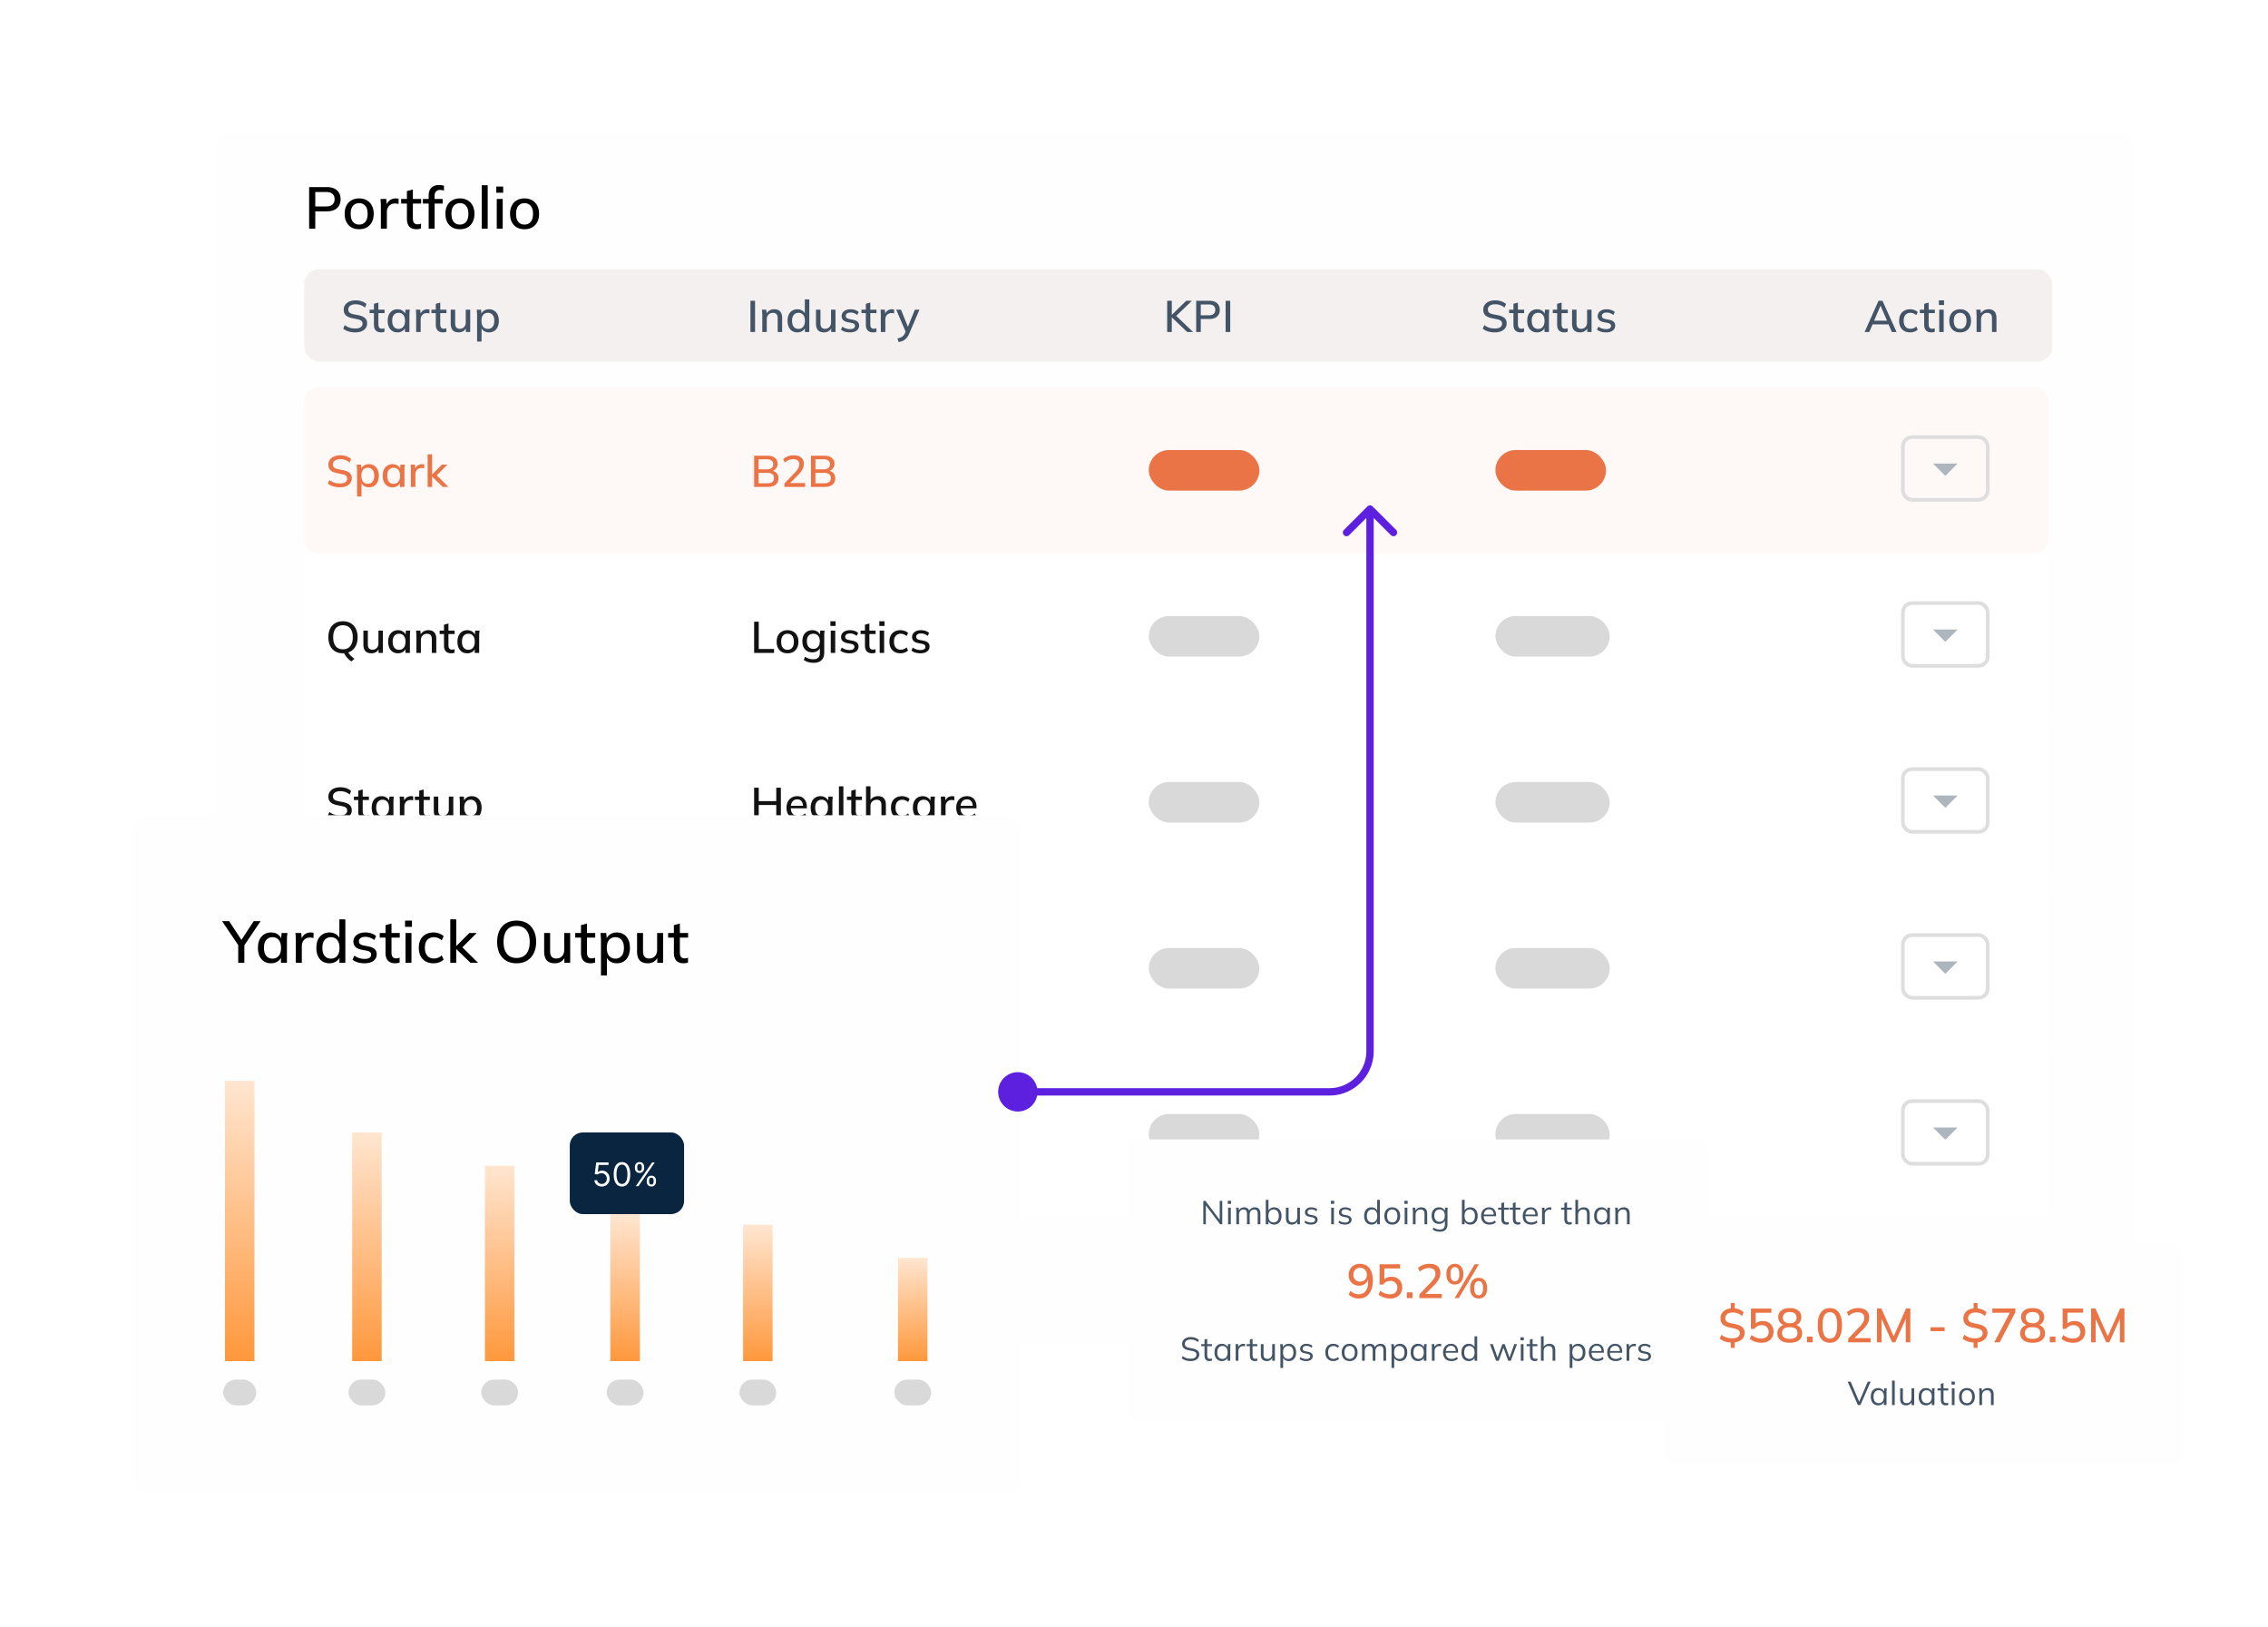 <svg width="615" height="441" fill="none" xmlns="http://www.w3.org/2000/svg"><g filter="url(#a)"><rect x="58.5" y="22" width="520" height="328" rx="4" fill="#FFFEFE"/></g><path d="M83.828 62V50.72h4.784c1.205 0 2.128.293 2.768.88.65.576.976 1.376.976 2.4s-.325 1.83-.976 2.416c-.64.587-1.563.88-2.768.88h-3.12V62h-1.664Zm1.664-6.032h2.944c.757 0 1.328-.17 1.712-.512.384-.341.576-.827.576-1.456 0-.619-.192-1.099-.576-1.44-.384-.341-.955-.512-1.712-.512h-2.944v3.92Zm11.89 6.176c-.8 0-1.494-.165-2.08-.496a3.474 3.474 0 0 1-1.36-1.44c-.32-.63-.48-1.376-.48-2.24 0-.864.16-1.605.48-2.224.32-.63.773-1.11 1.36-1.44.586-.341 1.28-.512 2.08-.512s1.492.17 2.08.512c.597.33 1.055.81 1.375 1.44.331.619.496 1.36.496 2.224 0 .864-.165 1.61-.496 2.24a3.442 3.442 0 0 1-1.376 1.44c-.587.33-1.28.496-2.08.496Zm0-1.264c.703 0 1.263-.245 1.68-.736.415-.49.623-1.216.623-2.176 0-.96-.208-1.68-.624-2.16-.416-.49-.976-.736-1.68-.736-.693 0-1.248.245-1.664.736-.416.48-.624 1.2-.624 2.16 0 .96.203 1.685.608 2.176.416.49.976.736 1.68.736Zm5.893 1.12v-6.064c0-.33-.011-.661-.032-.992a15.725 15.725 0 0 0-.064-1.008h1.568l.176 2.08h-.256c.107-.501.288-.917.544-1.248.256-.33.565-.576.928-.736a2.935 2.935 0 0 1 1.6-.208c.117.01.235.032.352.064l-.016 1.44a1.61 1.61 0 0 0-.48-.128 3 3 0 0 0-.48-.032c-.469 0-.869.107-1.2.32-.331.203-.581.48-.752.832-.171.352-.256.73-.256 1.136V62h-1.632Zm9.722.144c-.875 0-1.536-.235-1.984-.704-.448-.48-.672-1.195-.672-2.144v-4.112h-1.568v-1.248h1.568v-2.128l1.616-.432v2.56h2.24v1.248h-2.24v3.968c0 .597.106 1.024.32 1.28.213.256.522.384.928.384.202 0 .378-.016.528-.048.16-.043.304-.09.432-.144v1.312c-.16.064-.347.112-.56.144a3.106 3.106 0 0 1-.608.064Zm3.241-.144v-6.816h-1.568v-1.248h2.016l-.448.416v-1.28c0-.95.24-1.67.72-2.16.48-.501 1.184-.752 2.112-.752.224 0 .459.016.704.048.246.032.448.085.608.16v1.312a2.21 2.21 0 0 0-.48-.128 2.433 2.433 0 0 0-.56-.064c-.309 0-.576.064-.8.192-.224.117-.4.299-.528.544-.117.245-.176.56-.176.944v1.088l-.24-.32h2.432v1.248h-2.176V62h-1.616Zm8.467.144c-.8 0-1.493-.165-2.08-.496a3.479 3.479 0 0 1-1.36-1.44c-.32-.63-.48-1.376-.48-2.24 0-.864.16-1.605.48-2.224.32-.63.774-1.11 1.36-1.44.587-.341 1.28-.512 2.08-.512s1.494.17 2.08.512c.598.33 1.056.81 1.376 1.44.331.619.496 1.36.496 2.224 0 .864-.165 1.61-.496 2.24a3.441 3.441 0 0 1-1.376 1.44c-.586.33-1.28.496-2.08.496Zm0-1.264c.704 0 1.264-.245 1.68-.736.416-.49.624-1.216.624-2.176 0-.96-.208-1.68-.624-2.16-.416-.49-.976-.736-1.68-.736-.693 0-1.248.245-1.664.736-.416.48-.624 1.2-.624 2.16 0 .96.203 1.685.608 2.176.416.49.976.736 1.68.736Zm5.926 1.12V50.224h1.616V62h-1.616Zm4.07 0v-8.064h1.616V62h-1.616Zm-.128-9.744v-1.68h1.872v1.68h-1.872Zm7.653 9.888c-.8 0-1.493-.165-2.08-.496a3.472 3.472 0 0 1-1.36-1.44c-.32-.63-.48-1.376-.48-2.24 0-.864.16-1.605.48-2.224a3.35 3.35 0 0 1 1.36-1.44c.587-.341 1.28-.512 2.08-.512s1.493.17 2.08.512c.597.33 1.056.81 1.376 1.44.331.619.496 1.36.496 2.224 0 .864-.165 1.61-.496 2.24a3.447 3.447 0 0 1-1.376 1.44c-.587.33-1.28.496-2.08.496Zm0-1.264c.704 0 1.264-.245 1.68-.736.416-.49.624-1.216.624-2.176 0-.96-.208-1.68-.624-2.16-.416-.49-.976-.736-1.68-.736-.693 0-1.248.245-1.664.736-.416.48-.624 1.2-.624 2.16 0 .96.203 1.685.608 2.176.416.49.976.736 1.68.736Z" fill="#000"/><rect x="82.5" y="73" width="474" height="25" rx="4" fill="#F4F0F0"/><path d="M96.352 90.108c-.68 0-1.296-.084-1.848-.252a4.546 4.546 0 0 1-1.44-.744l.42-.984c.272.208.552.38.84.516.296.136.608.24.936.312.336.064.7.096 1.092.096.672 0 1.164-.12 1.476-.36.32-.24.48-.556.48-.948 0-.336-.112-.596-.336-.78-.216-.184-.6-.332-1.152-.444l-1.308-.264c-.776-.16-1.356-.42-1.74-.78-.376-.368-.564-.868-.564-1.5 0-.512.136-.96.408-1.344.272-.384.648-.68 1.128-.888.488-.208 1.056-.312 1.704-.312.6 0 1.152.088 1.656.264.504.168.928.42 1.272.756l-.408.948a3.57 3.57 0 0 0-1.152-.684 3.969 3.969 0 0 0-1.392-.228c-.616 0-1.1.128-1.452.384a1.232 1.232 0 0 0-.516 1.044c0 .352.108.628.324.828.224.2.592.352 1.104.456l1.308.252c.808.168 1.404.428 1.788.78.384.344.576.82.576 1.428 0 .488-.132.916-.396 1.284-.256.368-.624.656-1.104.864-.48.2-1.048.3-1.704.3Zm7.032 0c-.656 0-1.152-.176-1.488-.528-.336-.36-.504-.896-.504-1.608v-3.084h-1.176v-.936h1.176v-1.596l1.212-.324v1.92h1.68v.936h-1.68v2.976c0 .448.08.768.24.96.16.192.392.288.696.288.152 0 .284-.012.396-.036a2.56 2.56 0 0 0 .324-.108v.984c-.12.048-.26.084-.42.108-.16.032-.312.048-.456.048Zm4.408 0c-.536 0-1.004-.124-1.404-.372-.4-.248-.712-.608-.936-1.08-.216-.472-.324-1.032-.324-1.68 0-.656.108-1.216.324-1.68.224-.464.536-.82.936-1.068.4-.256.868-.384 1.404-.384.528 0 .988.132 1.38.396.392.264.652.624.78 1.08h-.132l.12-1.368h1.176l-.072.744c-.016.24-.024.476-.024.708V90h-1.212v-1.344h.132a1.858 1.858 0 0 1-.792 1.068 2.424 2.424 0 0 1-1.356.384Zm.3-.948c.52 0 .936-.184 1.248-.552.32-.368.48-.912.48-1.632 0-.72-.16-1.26-.48-1.62-.312-.368-.728-.552-1.248-.552-.528 0-.952.184-1.272.552-.312.36-.468.9-.468 1.62 0 .72.156 1.264.468 1.632.312.368.736.552 1.272.552Zm4.757.84v-4.548c0-.248-.008-.496-.024-.744a11.613 11.613 0 0 0-.048-.756h1.176l.132 1.56h-.192c.08-.376.216-.688.408-.936.192-.248.424-.432.696-.552a2.201 2.201 0 0 1 1.2-.156c.088.008.176.024.264.048l-.012 1.08a1.211 1.211 0 0 0-.36-.096 2.247 2.247 0 0 0-.36-.024c-.352 0-.652.08-.9.24-.248.152-.436.36-.564.624a1.927 1.927 0 0 0-.192.852V90h-1.224Zm7.313.108c-.656 0-1.152-.176-1.488-.528-.336-.36-.504-.896-.504-1.608v-3.084h-1.176v-.936h1.176v-1.596l1.212-.324v1.92h1.68v.936h-1.68v2.976c0 .448.08.768.24.96.16.192.392.288.696.288.152 0 .284-.012.396-.036a2.56 2.56 0 0 0 .324-.108v.984c-.12.048-.26.084-.42.108-.16.032-.312.048-.456.048Zm4.24 0c-.728 0-1.276-.196-1.644-.588-.36-.4-.54-1.012-.54-1.836v-3.732h1.212v3.708c0 .504.104.876.312 1.116.208.24.524.36.948.36.48 0 .868-.16 1.164-.48.296-.32.444-.744.444-1.272v-3.432h1.212V90h-1.176v-1.296h.156a2.115 2.115 0 0 1-.804 1.044c-.368.24-.796.36-1.284.36Zm4.968 2.484v-7.188c0-.232-.012-.468-.036-.708a23.29 23.29 0 0 0-.06-.744h1.176l.12 1.368h-.132a1.89 1.89 0 0 1 .768-1.08c.392-.264.856-.396 1.392-.396.536 0 1.004.128 1.404.384.4.248.708.604.924 1.068.224.464.336 1.024.336 1.68 0 .648-.112 1.208-.336 1.68-.216.472-.524.832-.924 1.08-.4.248-.868.372-1.404.372-.528 0-.988-.128-1.38-.384a1.889 1.889 0 0 1-.768-1.068h.132v3.936h-1.212Zm2.928-3.432c.528 0 .948-.184 1.26-.552.32-.368.48-.912.48-1.632 0-.72-.16-1.26-.48-1.62-.312-.368-.732-.552-1.26-.552s-.952.184-1.272.552c-.312.36-.468.9-.468 1.62 0 .72.156 1.264.468 1.632.32.368.744.552 1.272.552ZM203.496 90v-8.46h1.248V90h-1.248Zm3.211 0v-4.596c0-.232-.012-.468-.036-.708a23.29 23.29 0 0 0-.06-.744h1.176l.108 1.272h-.144a2.07 2.07 0 0 1 .852-1.02 2.46 2.46 0 0 1 1.332-.36c.712 0 1.248.196 1.608.588.368.392.552 1 .552 1.824V90h-1.212v-3.672c0-.536-.108-.92-.324-1.152-.208-.24-.528-.36-.96-.36-.512 0-.92.16-1.224.48-.304.312-.456.736-.456 1.272V90h-1.212Zm9.515.108c-.528 0-.996-.124-1.404-.372-.4-.248-.712-.608-.936-1.08-.216-.472-.324-1.032-.324-1.68 0-.656.108-1.216.324-1.68.224-.464.536-.82.936-1.068a2.586 2.586 0 0 1 1.404-.384c.52 0 .976.132 1.368.396.4.256.664.608.792 1.056h-.144v-4.128h1.212V90h-1.2v-1.368h.144c-.136.456-.4.816-.792 1.08-.392.264-.852.396-1.38.396Zm.3-.948c.52 0 .94-.184 1.26-.552.32-.368.48-.912.48-1.632 0-.72-.16-1.26-.48-1.62-.32-.368-.74-.552-1.26-.552-.528 0-.952.184-1.272.552-.312.36-.468.9-.468 1.62 0 .72.156 1.264.468 1.632.32.368.744.552 1.272.552Zm6.929.948c-.728 0-1.276-.196-1.644-.588-.36-.4-.54-1.012-.54-1.836v-3.732h1.212v3.708c0 .504.104.876.312 1.116.208.24.524.36.948.36.48 0 .868-.16 1.164-.48.296-.32.444-.744.444-1.272v-3.432h1.212V90h-1.176v-1.296h.156a2.115 2.115 0 0 1-.804 1.044c-.368.24-.796.36-1.284.36Zm7.044 0a4.8 4.8 0 0 1-1.392-.192 2.987 2.987 0 0 1-1.056-.54l.372-.828c.296.224.624.392.984.504.36.112.728.168 1.104.168.44 0 .772-.076.996-.228a.756.756 0 0 0 .336-.648.642.642 0 0 0-.216-.504c-.136-.128-.364-.224-.684-.288l-1.152-.228c-.512-.112-.9-.304-1.164-.576-.264-.272-.396-.62-.396-1.044 0-.36.096-.68.288-.96.2-.28.48-.5.84-.66.368-.16.796-.24 1.284-.24.448 0 .864.064 1.248.192s.704.312.96.552l-.384.804a2.732 2.732 0 0 0-.84-.48 2.622 2.622 0 0 0-.948-.18c-.448 0-.78.084-.996.252a.797.797 0 0 0-.324.66c0 .208.064.38.192.516.136.128.348.228.636.3l1.152.228c.544.112.952.296 1.224.552.272.256.408.6.408 1.032 0 .376-.104.704-.312.984-.208.28-.496.492-.864.636-.368.144-.8.216-1.296.216Zm6.279 0c-.656 0-1.152-.176-1.488-.528-.336-.36-.504-.896-.504-1.608v-3.084h-1.176v-.936h1.176v-1.596l1.212-.324v1.92h1.68v.936h-1.68v2.976c0 .448.08.768.24.96.16.192.392.288.696.288.152 0 .284-.012.396-.036a2.56 2.56 0 0 0 .324-.108v.984c-.12.048-.26.084-.42.108-.16.032-.312.048-.456.048Zm2.069-.108v-4.548c0-.248-.008-.496-.024-.744a11.613 11.613 0 0 0-.048-.756h1.176l.132 1.56h-.192c.08-.376.216-.688.408-.936.192-.248.424-.432.696-.552a2.201 2.201 0 0 1 1.2-.156c.088.008.176.024.264.048l-.012 1.08a1.211 1.211 0 0 0-.36-.096 2.247 2.247 0 0 0-.36-.024c-.352 0-.652.08-.9.24-.248.152-.436.36-.564.624a1.927 1.927 0 0 0-.192.852V90h-1.224Zm4.815 2.724-.288-.984c.376-.08.688-.176.936-.288.256-.112.468-.26.636-.444a2.28 2.28 0 0 0 .432-.684l.3-.708-.024.492-2.628-6.156h1.296l2.04 5.04h-.324l2.04-5.04h1.248l-2.772 6.48c-.176.4-.364.736-.564 1.008-.2.272-.416.492-.648.66a2.91 2.91 0 0 1-.768.396c-.28.096-.584.172-.912.228ZM316.496 90v-8.46h1.248v3.804h.024l3.888-3.804h1.548l-4.56 4.392.012-.588 4.86 4.656h-1.596l-4.152-3.948h-.024V90h-1.248Zm7.866 0v-8.46h3.588c.904 0 1.596.22 2.076.66.488.432.732 1.032.732 1.8s-.244 1.372-.732 1.812c-.48.44-1.172.66-2.076.66h-2.34V90h-1.248Zm1.248-4.524h2.208c.568 0 .996-.128 1.284-.384.288-.256.432-.62.432-1.092 0-.464-.144-.824-.432-1.08-.288-.256-.716-.384-1.284-.384h-2.208v2.94ZM332.346 90v-8.46h1.248V90h-1.248ZM405.352 90.108c-.68 0-1.296-.084-1.848-.252a4.546 4.546 0 0 1-1.44-.744l.42-.984c.272.208.552.38.84.516.296.136.608.24.936.312.336.064.7.096 1.092.096.672 0 1.164-.12 1.476-.36.32-.24.48-.556.48-.948 0-.336-.112-.596-.336-.78-.216-.184-.6-.332-1.152-.444l-1.308-.264c-.776-.16-1.356-.42-1.74-.78-.376-.368-.564-.868-.564-1.5 0-.512.136-.96.408-1.344.272-.384.648-.68 1.128-.888.488-.208 1.056-.312 1.704-.312.6 0 1.152.088 1.656.264.504.168.928.42 1.272.756l-.408.948a3.57 3.57 0 0 0-1.152-.684 3.969 3.969 0 0 0-1.392-.228c-.616 0-1.1.128-1.452.384a1.232 1.232 0 0 0-.516 1.044c0 .352.108.628.324.828.224.2.592.352 1.104.456l1.308.252c.808.168 1.404.428 1.788.78.384.344.576.82.576 1.428 0 .488-.132.916-.396 1.284-.256.368-.624.656-1.104.864-.48.2-1.048.3-1.704.3Zm7.032 0c-.656 0-1.152-.176-1.488-.528-.336-.36-.504-.896-.504-1.608v-3.084h-1.176v-.936h1.176v-1.596l1.212-.324v1.92h1.68v.936h-1.68v2.976c0 .448.08.768.24.96.16.192.392.288.696.288.152 0 .284-.012.396-.036a2.56 2.56 0 0 0 .324-.108v.984c-.12.048-.26.084-.42.108-.16.032-.312.048-.456.048Zm4.408 0c-.536 0-1.004-.124-1.404-.372-.4-.248-.712-.608-.936-1.08-.216-.472-.324-1.032-.324-1.68 0-.656.108-1.216.324-1.68.224-.464.536-.82.936-1.068.4-.256.868-.384 1.404-.384.528 0 .988.132 1.38.396.392.264.652.624.78 1.08h-.132l.12-1.368h1.176l-.072.744c-.016.24-.024.476-.024.708V90h-1.212v-1.344h.132a1.858 1.858 0 0 1-.792 1.068 2.424 2.424 0 0 1-1.356.384Zm.3-.948c.52 0 .936-.184 1.248-.552.32-.368.48-.912.48-1.632 0-.72-.16-1.26-.48-1.62-.312-.368-.728-.552-1.248-.552-.528 0-.952.184-1.272.552-.312.36-.468.9-.468 1.62 0 .72.156 1.264.468 1.632.312.368.736.552 1.272.552Zm7.133.948c-.656 0-1.152-.176-1.488-.528-.336-.36-.504-.896-.504-1.608v-3.084h-1.176v-.936h1.176v-1.596l1.212-.324v1.92h1.68v.936h-1.68v2.976c0 .448.08.768.24.96.16.192.392.288.696.288.152 0 .284-.012.396-.036a2.56 2.56 0 0 0 .324-.108v.984c-.12.048-.26.084-.42.108-.16.032-.312.048-.456.048Zm4.241 0c-.728 0-1.276-.196-1.644-.588-.36-.4-.54-1.012-.54-1.836v-3.732h1.212v3.708c0 .504.104.876.312 1.116.208.24.524.36.948.36.48 0 .868-.16 1.164-.48.296-.32.444-.744.444-1.272v-3.432h1.212V90h-1.176v-1.296h.156a2.115 2.115 0 0 1-.804 1.044c-.368.24-.796.36-1.284.36Zm7.044 0a4.8 4.8 0 0 1-1.392-.192 2.987 2.987 0 0 1-1.056-.54l.372-.828c.296.224.624.392.984.504.36.112.728.168 1.104.168.44 0 .772-.076.996-.228a.756.756 0 0 0 .336-.648.642.642 0 0 0-.216-.504c-.136-.128-.364-.224-.684-.288l-1.152-.228c-.512-.112-.9-.304-1.164-.576-.264-.272-.396-.62-.396-1.044 0-.36.096-.68.288-.96.2-.28.48-.5.84-.66.368-.16.796-.24 1.284-.24.448 0 .864.064 1.248.192s.704.312.96.552l-.384.804a2.732 2.732 0 0 0-.84-.48 2.622 2.622 0 0 0-.948-.18c-.448 0-.78.084-.996.252a.797.797 0 0 0-.324.66c0 .208.064.38.192.516.136.128.348.228.636.3l1.152.228c.544.112.952.296 1.224.552.272.256.408.6.408 1.032 0 .376-.104.704-.312.984-.208.28-.496.492-.864.636-.368.144-.8.216-1.296.216ZM505.62 90l3.768-8.46h1.068l3.828 8.46H513l-1.044-2.4.528.336h-5.124l.564-.336-1.044 2.4h-1.26Zm4.284-7.092-1.824 4.308-.288-.276h4.26l-.24.276-1.86-4.308h-.048Zm8.069 7.2c-.608 0-1.14-.124-1.596-.372a2.644 2.644 0 0 1-1.044-1.092c-.24-.48-.36-1.048-.36-1.704 0-.648.124-1.204.372-1.668a2.508 2.508 0 0 1 1.044-1.056c.448-.248.976-.372 1.584-.372.392 0 .772.068 1.14.204.368.128.672.312.912.552l-.396.852a2.169 2.169 0 0 0-.756-.48 2.19 2.19 0 0 0-.816-.168c-.576 0-1.028.184-1.356.552-.328.368-.492.9-.492 1.596 0 .704.164 1.244.492 1.62.328.376.78.564 1.356.564.256 0 .524-.048.804-.144.28-.104.536-.268.768-.492l.396.852c-.248.24-.56.428-.936.564-.368.128-.74.192-1.116.192Zm5.785 0c-.656 0-1.152-.176-1.488-.528-.336-.36-.504-.896-.504-1.608v-3.084h-1.176v-.936h1.176v-1.596l1.212-.324v1.92h1.68v.936h-1.68v2.976c0 .448.08.768.24.96.16.192.392.288.696.288.152 0 .284-.012.396-.036a2.56 2.56 0 0 0 .324-.108v.984c-.12.048-.26.084-.42.108-.16.032-.312.048-.456.048ZM525.85 90v-6.048h1.212V90h-1.212Zm-.096-7.308v-1.26h1.404v1.26h-1.404Zm5.761 7.416c-.6 0-1.12-.124-1.56-.372a2.606 2.606 0 0 1-1.02-1.08c-.24-.472-.36-1.032-.36-1.68 0-.648.12-1.204.36-1.668.24-.472.58-.832 1.02-1.08.44-.256.96-.384 1.56-.384.6 0 1.12.128 1.56.384.448.248.792.608 1.032 1.08.248.464.372 1.02.372 1.668 0 .648-.124 1.208-.372 1.68-.24.464-.584.824-1.032 1.08-.44.248-.96.372-1.56.372Zm0-.948c.528 0 .948-.184 1.26-.552.312-.368.468-.912.468-1.632 0-.72-.156-1.26-.468-1.62-.312-.368-.732-.552-1.26-.552-.52 0-.936.184-1.248.552-.312.36-.468.9-.468 1.62 0 .72.152 1.264.456 1.632.312.368.732.552 1.26.552Zm4.466.84v-4.596c0-.232-.012-.468-.036-.708a23.29 23.29 0 0 0-.06-.744h1.176l.108 1.272h-.144a2.07 2.07 0 0 1 .852-1.02 2.46 2.46 0 0 1 1.332-.36c.712 0 1.248.196 1.608.588.368.392.552 1 .552 1.824V90h-1.212v-3.672c0-.536-.108-.92-.324-1.152-.208-.24-.528-.36-.96-.36-.512 0-.92.16-1.224.48-.304.312-.456.736-.456 1.272V90h-1.212Z" fill="#425466"/><path d="M82.5 109a4 4 0 0 1 4-4h465a4 4 0 0 1 4 4v37a4 4 0 0 1-4 4h-465a4 4 0 0 1-4-4v-37Z" fill="#EA7445" fill-opacity=".04"/><path d="M92.188 132.108c-.68 0-1.296-.084-1.848-.252a4.546 4.546 0 0 1-1.44-.744l.42-.984c.272.208.552.38.84.516.296.136.608.24.936.312.336.064.7.096 1.092.096.672 0 1.164-.12 1.476-.36.32-.24.48-.556.48-.948 0-.336-.112-.596-.336-.78-.216-.184-.6-.332-1.152-.444l-1.308-.264c-.776-.16-1.356-.42-1.74-.78-.376-.368-.564-.868-.564-1.5 0-.512.136-.96.408-1.344.272-.384.648-.68 1.128-.888.488-.208 1.056-.312 1.704-.312.6 0 1.152.088 1.656.264.504.168.928.42 1.272.756l-.408.948a3.57 3.57 0 0 0-1.152-.684 3.969 3.969 0 0 0-1.392-.228c-.616 0-1.1.128-1.452.384a1.232 1.232 0 0 0-.516 1.044c0 .352.108.628.324.828.224.2.592.352 1.104.456l1.308.252c.808.168 1.404.428 1.788.78.384.344.576.82.576 1.428 0 .488-.132.916-.396 1.284-.256.368-.624.656-1.104.864-.48.2-1.048.3-1.704.3Zm4.63 2.484v-7.188c0-.232-.013-.468-.037-.708a23.29 23.29 0 0 0-.06-.744h1.176l.12 1.368h-.132a1.89 1.89 0 0 1 .768-1.08c.392-.264.856-.396 1.392-.396.536 0 1.004.128 1.404.384.4.248.708.604.924 1.068.224.464.336 1.024.336 1.68 0 .648-.112 1.208-.336 1.68-.216.472-.524.832-.924 1.08-.4.248-.868.372-1.404.372-.528 0-.988-.128-1.38-.384a1.889 1.889 0 0 1-.768-1.068h.132v3.936h-1.212Zm2.927-3.432c.528 0 .948-.184 1.26-.552.32-.368.48-.912.48-1.632 0-.72-.16-1.26-.48-1.62-.312-.368-.732-.552-1.26-.552s-.952.184-1.272.552c-.312.36-.468.9-.468 1.62 0 .72.156 1.264.468 1.632.32.368.744.552 1.272.552Zm6.701.948c-.536 0-1.004-.124-1.404-.372-.4-.248-.712-.608-.936-1.08-.216-.472-.324-1.032-.324-1.68 0-.656.108-1.216.324-1.68.224-.464.536-.82.936-1.068.4-.256.868-.384 1.404-.384.528 0 .988.132 1.38.396.392.264.652.624.78 1.08h-.132l.12-1.368h1.176l-.072.744c-.016.24-.024.476-.024.708V132h-1.212v-1.344h.132a1.858 1.858 0 0 1-.792 1.068 2.424 2.424 0 0 1-1.356.384Zm.3-.948c.52 0 .936-.184 1.248-.552.32-.368.48-.912.48-1.632 0-.72-.16-1.26-.48-1.62-.312-.368-.728-.552-1.248-.552-.528 0-.952.184-1.272.552-.312.36-.468.9-.468 1.62 0 .72.156 1.264.468 1.632.312.368.736.552 1.272.552Zm4.672.84v-4.548c0-.248-.008-.496-.024-.744a11.613 11.613 0 0 0-.048-.756h1.176l.132 1.56h-.192c.08-.376.216-.688.408-.936.192-.248.424-.432.696-.552a2.201 2.201 0 0 1 1.2-.156c.088.008.176.024.264.048l-.012 1.08a1.211 1.211 0 0 0-.36-.096 2.247 2.247 0 0 0-.36-.024c-.352 0-.652.08-.9.24-.248.152-.436.36-.564.624a1.927 1.927 0 0 0-.192.852V132h-1.224Zm4.548 0v-8.832h1.212v5.424h.024l2.64-2.64h1.5l-3.192 3.18.012-.54 3.444 3.408h-1.536l-2.868-2.772h-.024V132h-1.212ZM204.496 132v-8.46h3.528c.912 0 1.612.192 2.1.576.496.384.744.924.744 1.62 0 .52-.156.956-.468 1.308-.312.352-.74.588-1.284.708v-.18c.624.08 1.108.3 1.452.66.344.36.516.836.516 1.428 0 .752-.256 1.332-.768 1.74-.504.4-1.216.6-2.136.6h-3.684Zm1.212-.972h2.34c.568 0 1.012-.108 1.332-.324.328-.216.492-.58.492-1.092 0-.512-.164-.876-.492-1.092-.32-.216-.764-.324-1.332-.324h-2.34v2.832Zm0-3.792h2.124c.608 0 1.064-.116 1.368-.348.304-.232.456-.572.456-1.02 0-.448-.152-.788-.456-1.02-.304-.232-.76-.348-1.368-.348h-2.124v2.736Zm7.003 4.764v-.924l2.904-3.036c.376-.392.656-.76.84-1.104.184-.344.276-.7.276-1.068 0-.456-.144-.8-.432-1.032-.28-.232-.688-.348-1.224-.348-.424 0-.824.076-1.2.228a3.703 3.703 0 0 0-1.068.696l-.432-.948c.336-.312.752-.56 1.248-.744a4.445 4.445 0 0 1 1.596-.288c.88 0 1.556.2 2.028.6.48.4.72.972.72 1.716a3.24 3.24 0 0 1-.384 1.524c-.256.48-.64.976-1.152 1.488l-2.508 2.532v-.336h4.392V132h-5.604Zm7.195 0v-8.46h3.528c.912 0 1.612.192 2.1.576.496.384.744.924.744 1.62 0 .52-.156.956-.468 1.308-.312.352-.74.588-1.284.708v-.18c.624.08 1.108.3 1.452.66.344.36.516.836.516 1.428 0 .752-.256 1.332-.768 1.74-.504.4-1.216.6-2.136.6h-3.684Zm1.212-.972h2.34c.568 0 1.012-.108 1.332-.324.328-.216.492-.58.492-1.092 0-.512-.164-.876-.492-1.092-.32-.216-.764-.324-1.332-.324h-2.34v2.832Zm0-3.792h2.124c.608 0 1.064-.116 1.368-.348.304-.232.456-.572.456-1.02 0-.448-.152-.788-.456-1.02-.304-.232-.76-.348-1.368-.348h-2.124v2.736Z" fill="#EA7445"/><rect x="311.5" y="122" width="30" height="11" rx="5.5" fill="#EA7445"/><rect x="405.5" y="122" width="30" height="11" rx="5.5" fill="#EA7445"/><path fill-rule="evenodd" clip-rule="evenodd" d="m524.167 125.666 3.333 3.333 3.333-3.333h-6.666Z" fill="#ADB5BD"/><rect x="516" y="118.5" width="23" height="17" rx="2.5" stroke="#DEDEDE"/><path d="M82.5 151.751A1.75 1.75 0 0 1 84.25 150H553.75c.967 0 1.751.784 1.751 1.751v41.498c0 .967-.784 1.751-1.751 1.751H84.251a1.75 1.75 0 0 1-1.751-1.751v-41.498Z" fill="#fff"/><path d="M95.284 179.304a4.738 4.738 0 0 1-.756-.588 6.961 6.961 0 0 1-.708-.804 6.614 6.614 0 0 1-.564-.888l1.032-.42c.208.416.476.792.804 1.128.336.344.68.636 1.032.876l-.84.696Zm-6.24-6.54c0-.888.156-1.656.468-2.304a3.43 3.43 0 0 1 1.356-1.5c.6-.352 1.312-.528 2.136-.528.816 0 1.52.176 2.112.528a3.505 3.505 0 0 1 1.368 1.5c.328.648.492 1.412.492 2.292 0 .888-.164 1.66-.492 2.316a3.559 3.559 0 0 1-1.38 1.512c-.592.352-1.292.528-2.1.528-.824 0-1.532-.176-2.124-.528a3.583 3.583 0 0 1-1.368-1.512c-.312-.656-.468-1.424-.468-2.304Zm1.308 0c0 1.024.224 1.824.672 2.4.448.576 1.108.864 1.98.864.848 0 1.504-.284 1.968-.852.464-.576.696-1.38.696-2.412s-.232-1.832-.696-2.4c-.456-.568-1.112-.852-1.968-.852-.872 0-1.532.284-1.98.852-.448.568-.672 1.368-.672 2.4Zm10.371 4.344c-.728 0-1.276-.196-1.644-.588-.36-.4-.54-1.012-.54-1.836v-3.732h1.212v3.708c0 .504.104.876.312 1.116.208.24.524.36.948.36.48 0 .868-.16 1.164-.48.296-.32.444-.744.444-1.272v-3.432h1.212V177h-1.176v-1.296h.156a2.115 2.115 0 0 1-.804 1.044c-.368.24-.796.36-1.284.36Zm7.2 0c-.536 0-1.004-.124-1.404-.372-.4-.248-.712-.608-.936-1.08-.216-.472-.324-1.032-.324-1.68 0-.656.108-1.216.324-1.68.224-.464.536-.82.936-1.068.4-.256.868-.384 1.404-.384.528 0 .988.132 1.38.396.392.264.652.624.78 1.08h-.132l.12-1.368h1.176l-.072.744c-.016.24-.024.476-.024.708V177h-1.212v-1.344h.132a1.858 1.858 0 0 1-.792 1.068 2.424 2.424 0 0 1-1.356.384Zm.3-.948c.52 0 .936-.184 1.248-.552.32-.368.48-.912.48-1.632 0-.72-.16-1.26-.48-1.62-.312-.368-.728-.552-1.248-.552-.528 0-.952.184-1.272.552-.312.36-.468.9-.468 1.62 0 .72.156 1.264.468 1.632.312.368.736.552 1.272.552Zm4.696.84v-4.596c0-.232-.012-.468-.036-.708a23.29 23.29 0 0 0-.06-.744h1.176l.108 1.272h-.144a2.07 2.07 0 0 1 .852-1.02 2.46 2.46 0 0 1 1.332-.36c.712 0 1.248.196 1.608.588.368.392.552 1 .552 1.824V177h-1.212v-3.672c0-.536-.108-.92-.324-1.152-.208-.24-.528-.36-.96-.36-.512 0-.92.16-1.224.48-.304.312-.456.736-.456 1.272V177h-1.212Zm9.465.108c-.656 0-1.152-.176-1.488-.528-.336-.36-.504-.896-.504-1.608v-3.084h-1.176v-.936h1.176v-1.596l1.212-.324v1.92h1.68v.936h-1.68v2.976c0 .448.08.768.24.96.16.192.392.288.696.288.152 0 .284-.012.396-.036a2.56 2.56 0 0 0 .324-.108v.984c-.12.048-.26.084-.42.108-.16.032-.312.048-.456.048Zm4.324 0c-.536 0-1.004-.124-1.404-.372-.4-.248-.712-.608-.936-1.08-.216-.472-.324-1.032-.324-1.68 0-.656.108-1.216.324-1.68.224-.464.536-.82.936-1.068.4-.256.868-.384 1.404-.384.528 0 .988.132 1.38.396.392.264.652.624.78 1.08h-.132l.12-1.368h1.176l-.072.744c-.016.24-.024.476-.024.708V177h-1.212v-1.344h.132a1.858 1.858 0 0 1-.792 1.068 2.424 2.424 0 0 1-1.356.384Zm.3-.948c.52 0 .936-.184 1.248-.552.32-.368.48-.912.48-1.632 0-.72-.16-1.26-.48-1.62-.312-.368-.728-.552-1.248-.552-.528 0-.952.184-1.272.552-.312.36-.468.9-.468 1.62 0 .72.156 1.264.468 1.632.312.368.736.552 1.272.552Z" fill="#121212"/><rect x="405.5" y="167" width="31" height="11" rx="5.5" fill="#D9D9D9"/><rect x="311.5" y="167" width="30" height="11" rx="5.5" fill="#D9D9D9"/><path d="M204.496 177v-8.46h1.248v7.392h4.152V177h-5.4Zm9.047.108c-.6 0-1.12-.124-1.56-.372a2.606 2.606 0 0 1-1.02-1.08c-.24-.472-.36-1.032-.36-1.68 0-.648.12-1.204.36-1.668.24-.472.58-.832 1.02-1.08.44-.256.96-.384 1.56-.384.6 0 1.12.128 1.56.384.448.248.792.608 1.032 1.08.248.464.372 1.02.372 1.668 0 .648-.124 1.208-.372 1.68-.24.464-.584.824-1.032 1.08-.44.248-.96.372-1.56.372Zm0-.948c.528 0 .948-.184 1.26-.552.312-.368.468-.912.468-1.632 0-.72-.156-1.26-.468-1.62-.312-.368-.732-.552-1.26-.552-.52 0-.936.184-1.248.552-.312.36-.469.9-.469 1.62 0 .72.153 1.264.457 1.632.312.368.732.552 1.26.552Zm7.104 3.528c-.544 0-1.04-.064-1.488-.192a3.812 3.812 0 0 1-1.188-.576l.3-.888c.248.168.492.3.732.396.24.104.492.18.756.228.264.048.536.072.816.072.576 0 1.008-.148 1.296-.444.296-.288.444-.708.444-1.26v-1.62h.12a1.858 1.858 0 0 1-.792 1.068c-.392.256-.848.384-1.368.384-.552 0-1.032-.12-1.44-.36a2.526 2.526 0 0 1-.936-1.044c-.216-.456-.324-.992-.324-1.608 0-.616.108-1.148.324-1.596.224-.448.536-.792.936-1.032.408-.248.888-.372 1.44-.372.528 0 .984.132 1.368.396.392.256.652.608.78 1.056l-.108-.096.108-1.248h1.176a11.697 11.697 0 0 0-.096 1.452v4.476c0 .912-.244 1.608-.732 2.088-.48.48-1.188.72-2.124.72Zm-.084-3.78c.528 0 .948-.18 1.26-.54.32-.36.48-.868.48-1.524s-.16-1.16-.48-1.512c-.312-.352-.732-.528-1.26-.528-.544 0-.976.176-1.296.528-.312.352-.468.856-.468 1.512s.156 1.164.468 1.524c.32.36.752.54 1.296.54Zm4.708 1.092v-6.048h1.212V177h-1.212Zm-.096-7.308v-1.26h1.404v1.26h-1.404Zm5.16 7.416a4.8 4.8 0 0 1-1.392-.192 2.987 2.987 0 0 1-1.056-.54l.372-.828c.296.224.624.392.984.504.36.112.728.168 1.104.168.44 0 .772-.076.996-.228a.756.756 0 0 0 .336-.648.642.642 0 0 0-.216-.504c-.136-.128-.364-.224-.684-.288l-1.152-.228c-.512-.112-.9-.304-1.164-.576-.264-.272-.396-.62-.396-1.044 0-.36.096-.68.288-.96.2-.28.48-.5.84-.66.368-.16.796-.24 1.284-.24.448 0 .864.064 1.248.192s.704.312.96.552l-.384.804a2.732 2.732 0 0 0-.84-.48 2.622 2.622 0 0 0-.948-.18c-.448 0-.78.084-.996.252a.797.797 0 0 0-.324.66c0 .208.064.38.192.516.136.128.348.228.636.3l1.152.228c.544.112.952.296 1.224.552.272.256.408.6.408 1.032 0 .376-.104.704-.312.984-.208.28-.496.492-.864.636-.368.144-.8.216-1.296.216Zm6.194 0c-.656 0-1.152-.176-1.488-.528-.336-.36-.504-.896-.504-1.608v-3.084h-1.176v-.936h1.176v-1.596l1.212-.324v1.92h1.68v.936h-1.68v2.976c0 .448.08.768.24.96.16.192.392.288.696.288.152 0 .284-.012.396-.036a2.56 2.56 0 0 0 .324-.108v.984c-.12.048-.26.084-.42.108-.16.032-.312.048-.456.048Zm2.007-.108v-6.048h1.212V177h-1.212Zm-.096-7.308v-1.26h1.404v1.26h-1.404Zm5.737 7.416c-.608 0-1.14-.124-1.596-.372a2.644 2.644 0 0 1-1.044-1.092c-.24-.48-.36-1.048-.36-1.704 0-.648.124-1.204.372-1.668a2.508 2.508 0 0 1 1.044-1.056c.448-.248.976-.372 1.584-.372.392 0 .772.068 1.14.204.368.128.672.312.912.552l-.396.852a2.169 2.169 0 0 0-.756-.48 2.19 2.19 0 0 0-.816-.168c-.576 0-1.028.184-1.356.552-.328.368-.492.9-.492 1.596 0 .704.164 1.244.492 1.62.328.376.78.564 1.356.564.256 0 .524-.048.804-.144.28-.104.536-.268.768-.492l.396.852c-.248.24-.56.428-.936.564-.368.128-.74.192-1.116.192Zm5.412 0a4.8 4.8 0 0 1-1.392-.192 2.987 2.987 0 0 1-1.056-.54l.372-.828c.296.224.624.392.984.504.36.112.728.168 1.104.168.44 0 .772-.076.996-.228a.756.756 0 0 0 .336-.648.642.642 0 0 0-.216-.504c-.136-.128-.364-.224-.684-.288l-1.152-.228c-.512-.112-.9-.304-1.164-.576-.264-.272-.396-.62-.396-1.044 0-.36.096-.68.288-.96.2-.28.48-.5.84-.66.368-.16.796-.24 1.284-.24.448 0 .864.064 1.248.192s.704.312.96.552l-.384.804a2.732 2.732 0 0 0-.84-.48 2.622 2.622 0 0 0-.948-.18c-.448 0-.78.084-.996.252a.797.797 0 0 0-.324.66c0 .208.064.38.192.516.136.128.348.228.636.3l1.152.228c.544.112.952.296 1.224.552.272.256.408.6.408 1.032 0 .376-.104.704-.312.984-.208.28-.496.492-.864.636-.368.144-.8.216-1.296.216Z" fill="#121212"/><path fill-rule="evenodd" clip-rule="evenodd" d="m524.167 170.666 3.333 3.333 3.333-3.333h-6.666Z" fill="#ADB5BD"/><rect x="516" y="163.5" width="23" height="17" rx="2.5" stroke="#DEDEDE"/><path d="M82.5 196.751A1.75 1.75 0 0 1 84.25 195H553.75c.967 0 1.751.784 1.751 1.751v41.498c0 .967-.784 1.751-1.751 1.751H84.251a1.75 1.75 0 0 1-1.751-1.751v-41.498Z" fill="#fff"/><path d="M92.188 222.108c-.68 0-1.296-.084-1.848-.252a4.546 4.546 0 0 1-1.44-.744l.42-.984c.272.208.552.38.84.516.296.136.608.24.936.312.336.064.7.096 1.092.096.672 0 1.164-.12 1.476-.36.32-.24.48-.556.48-.948 0-.336-.112-.596-.336-.78-.216-.184-.6-.332-1.152-.444l-1.308-.264c-.776-.16-1.356-.42-1.74-.78-.376-.368-.564-.868-.564-1.5 0-.512.136-.96.408-1.344.272-.384.648-.68 1.128-.888.488-.208 1.056-.312 1.704-.312.6 0 1.152.088 1.656.264.504.168.928.42 1.272.756l-.408.948a3.57 3.57 0 0 0-1.152-.684 3.969 3.969 0 0 0-1.392-.228c-.616 0-1.1.128-1.452.384a1.232 1.232 0 0 0-.516 1.044c0 .352.108.628.324.828.224.2.592.352 1.104.456l1.308.252c.808.168 1.404.428 1.788.78.384.344.576.82.576 1.428 0 .488-.132.916-.396 1.284-.256.368-.624.656-1.104.864-.48.2-1.048.3-1.704.3Zm6.946 0c-.656 0-1.152-.176-1.488-.528-.336-.36-.504-.896-.504-1.608v-3.084h-1.176v-.936h1.176v-1.596l1.212-.324v1.92h1.68v.936h-1.68v2.976c0 .448.08.768.24.96.16.192.392.288.696.288.152 0 .284-.012.396-.036.12-.032.228-.068.324-.108v.984a1.88 1.88 0 0 1-.42.108c-.16.032-.312.048-.456.048Zm4.324 0c-.536 0-1.004-.124-1.404-.372-.4-.248-.712-.608-.936-1.08-.216-.472-.324-1.032-.324-1.68 0-.656.108-1.216.324-1.68.224-.464.536-.82.936-1.068.4-.256.868-.384 1.404-.384.528 0 .988.132 1.38.396.392.264.652.624.78 1.08h-.132l.12-1.368h1.176l-.072.744c-.016.24-.024.476-.024.708V222h-1.212v-1.344h.132a1.858 1.858 0 0 1-.792 1.068 2.424 2.424 0 0 1-1.356.384Zm.3-.948c.52 0 .936-.184 1.248-.552.32-.368.48-.912.48-1.632 0-.72-.16-1.26-.48-1.62-.312-.368-.728-.552-1.248-.552-.528 0-.952.184-1.272.552-.312.36-.468.9-.468 1.62 0 .72.156 1.264.468 1.632.312.368.736.552 1.272.552Zm4.672.84v-4.548c0-.248-.008-.496-.024-.744a11.613 11.613 0 0 0-.048-.756h1.176l.132 1.56h-.192c.08-.376.216-.688.408-.936.192-.248.424-.432.696-.552a2.201 2.201 0 0 1 1.2-.156c.088.008.176.024.264.048l-.012 1.08a1.211 1.211 0 0 0-.36-.096 2.247 2.247 0 0 0-.36-.024c-.352 0-.652.08-.9.24-.248.152-.436.36-.564.624a1.927 1.927 0 0 0-.192.852V222h-1.224Zm7.228.108c-.656 0-1.152-.176-1.488-.528-.336-.36-.504-.896-.504-1.608v-3.084h-1.176v-.936h1.176v-1.596l1.212-.324v1.92h1.68v.936h-1.68v2.976c0 .448.08.768.24.96.16.192.392.288.696.288.152 0 .284-.012.396-.036a2.56 2.56 0 0 0 .324-.108v.984c-.12.048-.26.084-.42.108-.16.032-.312.048-.456.048Zm4.155 0c-.728 0-1.276-.196-1.644-.588-.36-.4-.54-1.012-.54-1.836v-3.732h1.212v3.708c0 .504.104.876.312 1.116.208.24.524.36.948.36.48 0 .868-.16 1.164-.48.296-.32.444-.744.444-1.272v-3.432h1.212V222h-1.176v-1.296h.156a2.115 2.115 0 0 1-.804 1.044c-.368.24-.796.36-1.284.36Zm4.883 2.484v-7.188c0-.232-.012-.468-.036-.708a23.29 23.29 0 0 0-.06-.744h1.176l.12 1.368h-.132a1.89 1.89 0 0 1 .768-1.08c.392-.264.856-.396 1.392-.396.536 0 1.004.128 1.404.384.4.248.708.604.924 1.068.224.464.336 1.024.336 1.68 0 .648-.112 1.208-.336 1.68-.216.472-.524.832-.924 1.08-.4.248-.868.372-1.404.372-.528 0-.988-.128-1.38-.384a1.889 1.889 0 0 1-.768-1.068h.132v3.936h-1.212Zm2.928-3.432c.528 0 .948-.184 1.26-.552.32-.368.48-.912.48-1.632 0-.72-.16-1.26-.48-1.62-.312-.368-.732-.552-1.26-.552s-.952.184-1.272.552c-.312.36-.468.9-.468 1.62 0 .72.156 1.264.468 1.632.32.368.744.552 1.272.552Z" fill="#121212"/><rect x="405.5" y="212" width="31" height="11" rx="5.5" fill="#D9D9D9"/><rect x="311.5" y="212" width="30" height="11" rx="5.5" fill="#D9D9D9"/><path d="M204.496 222v-8.46h1.248v3.648h4.752v-3.648h1.248V222h-1.248v-3.768h-4.752V222h-1.248Zm11.922.108c-.976 0-1.744-.276-2.304-.828-.56-.552-.84-1.316-.84-2.292 0-.632.12-1.184.36-1.656a2.692 2.692 0 0 1 1.02-1.092c.44-.264.948-.396 1.524-.396.568 0 1.044.12 1.428.36.384.24.676.58.876 1.02.2.432.3.944.3 1.536v.384h-4.56v-.696h3.732l-.204.156c0-.6-.136-1.064-.408-1.392-.264-.336-.648-.504-1.152-.504-.56 0-.992.196-1.296.588-.304.384-.456.916-.456 1.596v.12c0 .712.172 1.248.516 1.608.352.36.848.54 1.488.54.352 0 .68-.048.984-.144.312-.104.608-.272.888-.504l.396.828c-.28.248-.62.44-1.02.576-.4.128-.824.192-1.272.192Zm6.071 0c-.536 0-1.004-.124-1.404-.372-.4-.248-.712-.608-.936-1.08-.216-.472-.324-1.032-.324-1.68 0-.656.108-1.216.324-1.68.224-.464.536-.82.936-1.068.4-.256.868-.384 1.404-.384.528 0 .988.132 1.38.396.392.264.652.624.78 1.08h-.132l.12-1.368h1.176l-.072.744c-.016.24-.024.476-.024.708V222h-1.212v-1.344h.132a1.858 1.858 0 0 1-.792 1.068 2.424 2.424 0 0 1-1.356.384Zm.3-.948c.52 0 .936-.184 1.248-.552.32-.368.48-.912.48-1.632 0-.72-.16-1.26-.48-1.62-.312-.368-.728-.552-1.248-.552-.528 0-.952.184-1.272.552-.312.36-.468.9-.468 1.62 0 .72.156 1.264.468 1.632.312.368.736.552 1.272.552Zm4.697.84v-8.832h1.212V222h-1.212Zm5.34.108c-.656 0-1.152-.176-1.488-.528-.336-.36-.504-.896-.504-1.608v-3.084h-1.176v-.936h1.176v-1.596l1.212-.324v1.92h1.68v.936h-1.68v2.976c0 .448.08.768.24.96.16.192.392.288.696.288.152 0 .284-.012.396-.036a2.56 2.56 0 0 0 .324-.108v.984c-.12.048-.26.084-.42.108-.16.032-.312.048-.456.048Zm2.007-.108v-8.832h1.212v4.068h-.168c.176-.456.46-.8.852-1.032.392-.24.844-.36 1.356-.36.72 0 1.256.2 1.608.6.352.392.528.988.528 1.788V222h-1.212v-3.696c0-.52-.104-.896-.312-1.128-.2-.24-.52-.36-.96-.36-.512 0-.924.16-1.236.48-.304.312-.456.728-.456 1.248V222h-1.212Zm9.766.108c-.608 0-1.14-.124-1.596-.372a2.644 2.644 0 0 1-1.044-1.092c-.24-.48-.36-1.048-.36-1.704 0-.648.124-1.204.372-1.668a2.508 2.508 0 0 1 1.044-1.056c.448-.248.976-.372 1.584-.372.392 0 .772.068 1.14.204.368.128.672.312.912.552l-.396.852a2.169 2.169 0 0 0-.756-.48 2.19 2.19 0 0 0-.816-.168c-.576 0-1.028.184-1.356.552-.328.368-.492.9-.492 1.596 0 .704.164 1.244.492 1.62.328.376.78.564 1.356.564.256 0 .524-.048.804-.144.28-.104.536-.268.768-.492l.396.852c-.248.24-.56.428-.936.564-.368.128-.74.192-1.116.192Zm5.605 0c-.536 0-1.004-.124-1.404-.372-.4-.248-.712-.608-.936-1.08-.216-.472-.324-1.032-.324-1.68 0-.656.108-1.216.324-1.68.224-.464.536-.82.936-1.068.4-.256.868-.384 1.404-.384.528 0 .988.132 1.38.396.392.264.652.624.78 1.08h-.132l.12-1.368h1.176l-.072.744c-.016.24-.024.476-.024.708V222h-1.212v-1.344h.132a1.858 1.858 0 0 1-.792 1.068 2.424 2.424 0 0 1-1.356.384Zm.3-.948c.52 0 .936-.184 1.248-.552.32-.368.48-.912.48-1.632 0-.72-.16-1.26-.48-1.62-.312-.368-.728-.552-1.248-.552-.528 0-.952.184-1.272.552-.312.36-.468.9-.468 1.62 0 .72.156 1.264.468 1.632.312.368.736.552 1.272.552Zm4.673.84v-4.548c0-.248-.008-.496-.024-.744a10.946 10.946 0 0 0-.049-.756h1.177l.132 1.56h-.192c.08-.376.216-.688.408-.936.192-.248.424-.432.696-.552a2.201 2.201 0 0 1 1.2-.156c.088.008.176.024.264.048l-.012 1.08a1.211 1.211 0 0 0-.36-.096 2.247 2.247 0 0 0-.36-.024c-.352 0-.652.08-.9.24-.248.152-.436.36-.564.624a1.927 1.927 0 0 0-.192.852V222h-1.224Zm7.261.108c-.976 0-1.744-.276-2.304-.828-.56-.552-.84-1.316-.84-2.292 0-.632.12-1.184.36-1.656a2.692 2.692 0 0 1 1.02-1.092c.44-.264.948-.396 1.524-.396.568 0 1.044.12 1.428.36.384.24.676.58.876 1.02.2.432.3.944.3 1.536v.384h-4.56v-.696h3.732l-.204.156c0-.6-.136-1.064-.408-1.392-.264-.336-.648-.504-1.152-.504-.56 0-.992.196-1.296.588-.304.384-.456.916-.456 1.596v.12c0 .712.172 1.248.516 1.608.352.36.848.54 1.488.54.352 0 .68-.048.984-.144.312-.104.608-.272.888-.504l.396.828c-.28.248-.62.44-1.02.576-.4.128-.824.192-1.272.192Z" fill="#121212"/><path fill-rule="evenodd" clip-rule="evenodd" d="m524.167 215.666 3.333 3.333 3.333-3.333h-6.666Z" fill="#ADB5BD"/><rect x="516" y="208.5" width="23" height="17" rx="2.5" stroke="#DEDEDE"/><path d="M82.5 241.751A1.75 1.75 0 0 1 84.25 240H553.75c.967 0 1.751.784 1.751 1.751v41.498c0 .967-.784 1.751-1.751 1.751H84.251a1.75 1.75 0 0 1-1.751-1.751v-41.498Z" fill="#fff"/><path d="M92.188 267.108c-.68 0-1.296-.084-1.848-.252a4.546 4.546 0 0 1-1.44-.744l.42-.984c.272.208.552.38.84.516.296.136.608.24.936.312.336.064.7.096 1.092.096.672 0 1.164-.12 1.476-.36.32-.24.48-.556.48-.948 0-.336-.112-.596-.336-.78-.216-.184-.6-.332-1.152-.444l-1.308-.264c-.776-.16-1.356-.42-1.74-.78-.376-.368-.564-.868-.564-1.5 0-.512.136-.96.408-1.344.272-.384.648-.68 1.128-.888.488-.208 1.056-.312 1.704-.312.6 0 1.152.088 1.656.264.504.168.928.42 1.272.756l-.408.948a3.57 3.57 0 0 0-1.152-.684 3.969 3.969 0 0 0-1.392-.228c-.616 0-1.1.128-1.452.384a1.232 1.232 0 0 0-.516 1.044c0 .352.108.628.324.828.224.2.592.352 1.104.456l1.308.252c.808.168 1.404.428 1.788.78.384.344.576.82.576 1.428 0 .488-.132.916-.396 1.284-.256.368-.624.656-1.104.864-.48.2-1.048.3-1.704.3Zm6.946 0c-.656 0-1.152-.176-1.488-.528-.336-.36-.504-.896-.504-1.608v-3.084h-1.176v-.936h1.176v-1.596l1.212-.324v1.92h1.68v.936h-1.68v2.976c0 .448.08.768.24.96.16.192.392.288.696.288.152 0 .284-.012.396-.036.12-.032.228-.068.324-.108v.984a1.88 1.88 0 0 1-.42.108c-.16.032-.312.048-.456.048Zm4.324 0c-.536 0-1.004-.124-1.404-.372-.4-.248-.712-.608-.936-1.08-.216-.472-.324-1.032-.324-1.68 0-.656.108-1.216.324-1.68.224-.464.536-.82.936-1.068.4-.256.868-.384 1.404-.384.528 0 .988.132 1.38.396.392.264.652.624.78 1.08h-.132l.12-1.368h1.176l-.072.744c-.016.24-.024.476-.024.708V267h-1.212v-1.344h.132a1.858 1.858 0 0 1-.792 1.068 2.424 2.424 0 0 1-1.356.384Zm.3-.948c.52 0 .936-.184 1.248-.552.32-.368.48-.912.48-1.632 0-.72-.16-1.26-.48-1.62-.312-.368-.728-.552-1.248-.552-.528 0-.952.184-1.272.552-.312.36-.468.9-.468 1.62 0 .72.156 1.264.468 1.632.312.368.736.552 1.272.552Zm4.672.84v-4.548c0-.248-.008-.496-.024-.744a11.613 11.613 0 0 0-.048-.756h1.176l.132 1.56h-.192c.08-.376.216-.688.408-.936.192-.248.424-.432.696-.552a2.201 2.201 0 0 1 1.2-.156c.088.008.176.024.264.048l-.012 1.08a1.211 1.211 0 0 0-.36-.096 2.247 2.247 0 0 0-.36-.024c-.352 0-.652.08-.9.24-.248.152-.436.36-.564.624a1.927 1.927 0 0 0-.192.852V267h-1.224Zm7.228.108c-.656 0-1.152-.176-1.488-.528-.336-.36-.504-.896-.504-1.608v-3.084h-1.176v-.936h1.176v-1.596l1.212-.324v1.92h1.68v.936h-1.68v2.976c0 .448.08.768.24.96.16.192.392.288.696.288.152 0 .284-.012.396-.036a2.56 2.56 0 0 0 .324-.108v.984c-.12.048-.26.084-.42.108-.16.032-.312.048-.456.048Zm4.155 0c-.728 0-1.276-.196-1.644-.588-.36-.4-.54-1.012-.54-1.836v-3.732h1.212v3.708c0 .504.104.876.312 1.116.208.24.524.36.948.36.48 0 .868-.16 1.164-.48.296-.32.444-.744.444-1.272v-3.432h1.212V267h-1.176v-1.296h.156a2.115 2.115 0 0 1-.804 1.044c-.368.24-.796.36-1.284.36Zm4.883 2.484v-7.188c0-.232-.012-.468-.036-.708a23.29 23.29 0 0 0-.06-.744h1.176l.12 1.368h-.132a1.89 1.89 0 0 1 .768-1.08c.392-.264.856-.396 1.392-.396.536 0 1.004.128 1.404.384.4.248.708.604.924 1.068.224.464.336 1.024.336 1.68 0 .648-.112 1.208-.336 1.68-.216.472-.524.832-.924 1.08-.4.248-.868.372-1.404.372-.528 0-.988-.128-1.38-.384a1.889 1.889 0 0 1-.768-1.068h.132v3.936h-1.212Zm2.928-3.432c.528 0 .948-.184 1.26-.552.32-.368.48-.912.48-1.632 0-.72-.16-1.26-.48-1.62-.312-.368-.732-.552-1.26-.552s-.952.184-1.272.552c-.312.36-.468.9-.468 1.62 0 .72.156 1.264.468 1.632.32.368.744.552 1.272.552Z" fill="#121212"/><rect x="405.5" y="257" width="31" height="11" rx="5.5" fill="#D9D9D9"/><rect x="311.5" y="257" width="30" height="11" rx="5.5" fill="#D9D9D9"/><path d="M204.496 267v-8.46h1.248v3.648h4.752v-3.648h1.248V267h-1.248v-3.768h-4.752V267h-1.248Zm11.922.108c-.976 0-1.744-.276-2.304-.828-.56-.552-.84-1.316-.84-2.292 0-.632.12-1.184.36-1.656a2.692 2.692 0 0 1 1.02-1.092c.44-.264.948-.396 1.524-.396.568 0 1.044.12 1.428.36.384.24.676.58.876 1.02.2.432.3.944.3 1.536v.384h-4.56v-.696h3.732l-.204.156c0-.6-.136-1.064-.408-1.392-.264-.336-.648-.504-1.152-.504-.56 0-.992.196-1.296.588-.304.384-.456.916-.456 1.596v.12c0 .712.172 1.248.516 1.608.352.36.848.54 1.488.54.352 0 .68-.048.984-.144.312-.104.608-.272.888-.504l.396.828c-.28.248-.62.44-1.02.576-.4.128-.824.192-1.272.192Zm6.071 0c-.536 0-1.004-.124-1.404-.372-.4-.248-.712-.608-.936-1.08-.216-.472-.324-1.032-.324-1.68 0-.656.108-1.216.324-1.68.224-.464.536-.82.936-1.068.4-.256.868-.384 1.404-.384.528 0 .988.132 1.38.396.392.264.652.624.78 1.08h-.132l.12-1.368h1.176l-.072.744c-.016.24-.024.476-.024.708V267h-1.212v-1.344h.132a1.858 1.858 0 0 1-.792 1.068 2.424 2.424 0 0 1-1.356.384Zm.3-.948c.52 0 .936-.184 1.248-.552.32-.368.48-.912.48-1.632 0-.72-.16-1.26-.48-1.62-.312-.368-.728-.552-1.248-.552-.528 0-.952.184-1.272.552-.312.36-.468.9-.468 1.62 0 .72.156 1.264.468 1.632.312.368.736.552 1.272.552Zm4.697.84v-8.832h1.212V267h-1.212Zm5.34.108c-.656 0-1.152-.176-1.488-.528-.336-.36-.504-.896-.504-1.608v-3.084h-1.176v-.936h1.176v-1.596l1.212-.324v1.92h1.68v.936h-1.68v2.976c0 .448.08.768.24.96.16.192.392.288.696.288.152 0 .284-.012.396-.036a2.56 2.56 0 0 0 .324-.108v.984c-.12.048-.26.084-.42.108-.16.032-.312.048-.456.048Zm2.007-.108v-8.832h1.212v4.068h-.168c.176-.456.46-.8.852-1.032.392-.24.844-.36 1.356-.36.72 0 1.256.2 1.608.6.352.392.528.988.528 1.788V267h-1.212v-3.696c0-.52-.104-.896-.312-1.128-.2-.24-.52-.36-.96-.36-.512 0-.924.16-1.236.48-.304.312-.456.728-.456 1.248V267h-1.212Zm9.766.108c-.608 0-1.14-.124-1.596-.372a2.644 2.644 0 0 1-1.044-1.092c-.24-.48-.36-1.048-.36-1.704 0-.648.124-1.204.372-1.668a2.508 2.508 0 0 1 1.044-1.056c.448-.248.976-.372 1.584-.372.392 0 .772.068 1.14.204.368.128.672.312.912.552l-.396.852a2.169 2.169 0 0 0-.756-.48 2.19 2.19 0 0 0-.816-.168c-.576 0-1.028.184-1.356.552-.328.368-.492.9-.492 1.596 0 .704.164 1.244.492 1.62.328.376.78.564 1.356.564.256 0 .524-.048.804-.144.28-.104.536-.268.768-.492l.396.852c-.248.24-.56.428-.936.564-.368.128-.74.192-1.116.192Zm5.605 0c-.536 0-1.004-.124-1.404-.372-.4-.248-.712-.608-.936-1.08-.216-.472-.324-1.032-.324-1.68 0-.656.108-1.216.324-1.68.224-.464.536-.82.936-1.068.4-.256.868-.384 1.404-.384.528 0 .988.132 1.38.396.392.264.652.624.78 1.08h-.132l.12-1.368h1.176l-.072.744c-.016.24-.024.476-.024.708V267h-1.212v-1.344h.132a1.858 1.858 0 0 1-.792 1.068 2.424 2.424 0 0 1-1.356.384Zm.3-.948c.52 0 .936-.184 1.248-.552.32-.368.48-.912.48-1.632 0-.72-.16-1.26-.48-1.62-.312-.368-.728-.552-1.248-.552-.528 0-.952.184-1.272.552-.312.36-.468.9-.468 1.62 0 .72.156 1.264.468 1.632.312.368.736.552 1.272.552Zm4.673.84v-4.548c0-.248-.008-.496-.024-.744a10.946 10.946 0 0 0-.049-.756h1.177l.132 1.56h-.192c.08-.376.216-.688.408-.936.192-.248.424-.432.696-.552a2.201 2.201 0 0 1 1.2-.156c.088.008.176.024.264.048l-.012 1.08a1.211 1.211 0 0 0-.36-.096 2.247 2.247 0 0 0-.36-.024c-.352 0-.652.08-.9.24-.248.152-.436.36-.564.624a1.927 1.927 0 0 0-.192.852V267h-1.224Zm7.261.108c-.976 0-1.744-.276-2.304-.828-.56-.552-.84-1.316-.84-2.292 0-.632.12-1.184.36-1.656a2.692 2.692 0 0 1 1.02-1.092c.44-.264.948-.396 1.524-.396.568 0 1.044.12 1.428.36.384.24.676.58.876 1.02.2.432.3.944.3 1.536v.384h-4.56v-.696h3.732l-.204.156c0-.6-.136-1.064-.408-1.392-.264-.336-.648-.504-1.152-.504-.56 0-.992.196-1.296.588-.304.384-.456.916-.456 1.596v.12c0 .712.172 1.248.516 1.608.352.36.848.54 1.488.54.352 0 .68-.048.984-.144.312-.104.608-.272.888-.504l.396.828c-.28.248-.62.44-1.02.576-.4.128-.824.192-1.272.192Z" fill="#121212"/><path fill-rule="evenodd" clip-rule="evenodd" d="m524.167 260.666 3.333 3.333 3.333-3.333h-6.666Z" fill="#ADB5BD"/><rect x="516" y="253.5" width="23" height="17" rx="2.5" stroke="#DEDEDE"/><path d="M82.5 286.751A1.75 1.75 0 0 1 84.25 285H553.75c.967 0 1.751.784 1.751 1.751v41.498c0 .967-.784 1.751-1.751 1.751H84.251a1.75 1.75 0 0 1-1.751-1.751v-41.498Z" fill="#fff"/><path d="M92.188 312.108c-.68 0-1.296-.084-1.848-.252a4.546 4.546 0 0 1-1.44-.744l.42-.984c.272.208.552.38.84.516.296.136.608.24.936.312.336.064.7.096 1.092.096.672 0 1.164-.12 1.476-.36.32-.24.48-.556.48-.948 0-.336-.112-.596-.336-.78-.216-.184-.6-.332-1.152-.444l-1.308-.264c-.776-.16-1.356-.42-1.74-.78-.376-.368-.564-.868-.564-1.5 0-.512.136-.96.408-1.344.272-.384.648-.68 1.128-.888.488-.208 1.056-.312 1.704-.312.6 0 1.152.088 1.656.264.504.168.928.42 1.272.756l-.408.948a3.57 3.57 0 0 0-1.152-.684 3.969 3.969 0 0 0-1.392-.228c-.616 0-1.1.128-1.452.384a1.232 1.232 0 0 0-.516 1.044c0 .352.108.628.324.828.224.2.592.352 1.104.456l1.308.252c.808.168 1.404.428 1.788.78.384.344.576.82.576 1.428 0 .488-.132.916-.396 1.284-.256.368-.624.656-1.104.864-.48.2-1.048.3-1.704.3Zm6.946 0c-.656 0-1.152-.176-1.488-.528-.336-.36-.504-.896-.504-1.608v-3.084h-1.176v-.936h1.176v-1.596l1.212-.324v1.92h1.68v.936h-1.68v2.976c0 .448.08.768.24.96.16.192.392.288.696.288.152 0 .284-.012.396-.036.12-.032.228-.068.324-.108v.984a1.88 1.88 0 0 1-.42.108c-.16.032-.312.048-.456.048Zm4.324 0c-.536 0-1.004-.124-1.404-.372-.4-.248-.712-.608-.936-1.08-.216-.472-.324-1.032-.324-1.68 0-.656.108-1.216.324-1.68.224-.464.536-.82.936-1.068.4-.256.868-.384 1.404-.384.528 0 .988.132 1.38.396.392.264.652.624.78 1.08h-.132l.12-1.368h1.176l-.072.744c-.016.24-.024.476-.024.708V312h-1.212v-1.344h.132a1.858 1.858 0 0 1-.792 1.068 2.424 2.424 0 0 1-1.356.384Zm.3-.948c.52 0 .936-.184 1.248-.552.32-.368.48-.912.48-1.632 0-.72-.16-1.26-.48-1.62-.312-.368-.728-.552-1.248-.552-.528 0-.952.184-1.272.552-.312.36-.468.9-.468 1.62 0 .72.156 1.264.468 1.632.312.368.736.552 1.272.552Zm4.672.84v-4.548c0-.248-.008-.496-.024-.744a11.613 11.613 0 0 0-.048-.756h1.176l.132 1.56h-.192c.08-.376.216-.688.408-.936.192-.248.424-.432.696-.552a2.201 2.201 0 0 1 1.2-.156c.088.008.176.024.264.048l-.012 1.08a1.211 1.211 0 0 0-.36-.096 2.247 2.247 0 0 0-.36-.024c-.352 0-.652.08-.9.24-.248.152-.436.36-.564.624a1.927 1.927 0 0 0-.192.852V312h-1.224Zm7.228.108c-.656 0-1.152-.176-1.488-.528-.336-.36-.504-.896-.504-1.608v-3.084h-1.176v-.936h1.176v-1.596l1.212-.324v1.92h1.68v.936h-1.68v2.976c0 .448.08.768.24.96.16.192.392.288.696.288.152 0 .284-.012.396-.036a2.56 2.56 0 0 0 .324-.108v.984c-.12.048-.26.084-.42.108-.16.032-.312.048-.456.048Zm4.155 0c-.728 0-1.276-.196-1.644-.588-.36-.4-.54-1.012-.54-1.836v-3.732h1.212v3.708c0 .504.104.876.312 1.116.208.24.524.36.948.36.48 0 .868-.16 1.164-.48.296-.32.444-.744.444-1.272v-3.432h1.212V312h-1.176v-1.296h.156a2.115 2.115 0 0 1-.804 1.044c-.368.24-.796.36-1.284.36Zm4.883 2.484v-7.188c0-.232-.012-.468-.036-.708a23.29 23.29 0 0 0-.06-.744h1.176l.12 1.368h-.132a1.89 1.89 0 0 1 .768-1.08c.392-.264.856-.396 1.392-.396.536 0 1.004.128 1.404.384.4.248.708.604.924 1.068.224.464.336 1.024.336 1.68 0 .648-.112 1.208-.336 1.68-.216.472-.524.832-.924 1.08-.4.248-.868.372-1.404.372-.528 0-.988-.128-1.38-.384a1.889 1.889 0 0 1-.768-1.068h.132v3.936h-1.212Zm2.928-3.432c.528 0 .948-.184 1.26-.552.32-.368.48-.912.48-1.632 0-.72-.16-1.26-.48-1.62-.312-.368-.732-.552-1.26-.552s-.952.184-1.272.552c-.312.36-.468.9-.468 1.62 0 .72.156 1.264.468 1.632.32.368.744.552 1.272.552Z" fill="#121212"/><rect x="405.5" y="302" width="31" height="11" rx="5.5" fill="#D9D9D9"/><rect x="311.5" y="302" width="30" height="11" rx="5.5" fill="#D9D9D9"/><path d="M204.496 312v-8.46h1.248v3.648h4.752v-3.648h1.248V312h-1.248v-3.768h-4.752V312h-1.248Zm11.922.108c-.976 0-1.744-.276-2.304-.828-.56-.552-.84-1.316-.84-2.292 0-.632.12-1.184.36-1.656a2.692 2.692 0 0 1 1.02-1.092c.44-.264.948-.396 1.524-.396.568 0 1.044.12 1.428.36.384.24.676.58.876 1.02.2.432.3.944.3 1.536v.384h-4.56v-.696h3.732l-.204.156c0-.6-.136-1.064-.408-1.392-.264-.336-.648-.504-1.152-.504-.56 0-.992.196-1.296.588-.304.384-.456.916-.456 1.596v.12c0 .712.172 1.248.516 1.608.352.36.848.54 1.488.54.352 0 .68-.048.984-.144.312-.104.608-.272.888-.504l.396.828c-.28.248-.62.44-1.02.576-.4.128-.824.192-1.272.192Zm6.071 0c-.536 0-1.004-.124-1.404-.372-.4-.248-.712-.608-.936-1.08-.216-.472-.324-1.032-.324-1.68 0-.656.108-1.216.324-1.68.224-.464.536-.82.936-1.068.4-.256.868-.384 1.404-.384.528 0 .988.132 1.38.396.392.264.652.624.78 1.08h-.132l.12-1.368h1.176l-.072.744c-.016.24-.024.476-.024.708V312h-1.212v-1.344h.132a1.858 1.858 0 0 1-.792 1.068 2.424 2.424 0 0 1-1.356.384Zm.3-.948c.52 0 .936-.184 1.248-.552.32-.368.48-.912.48-1.632 0-.72-.16-1.26-.48-1.62-.312-.368-.728-.552-1.248-.552-.528 0-.952.184-1.272.552-.312.36-.468.9-.468 1.62 0 .72.156 1.264.468 1.632.312.368.736.552 1.272.552Zm4.697.84v-8.832h1.212V312h-1.212Zm5.34.108c-.656 0-1.152-.176-1.488-.528-.336-.36-.504-.896-.504-1.608v-3.084h-1.176v-.936h1.176v-1.596l1.212-.324v1.92h1.68v.936h-1.68v2.976c0 .448.08.768.24.96.16.192.392.288.696.288.152 0 .284-.012.396-.036a2.56 2.56 0 0 0 .324-.108v.984c-.12.048-.26.084-.42.108-.16.032-.312.048-.456.048Zm2.007-.108v-8.832h1.212v4.068h-.168c.176-.456.46-.8.852-1.032.392-.24.844-.36 1.356-.36.72 0 1.256.2 1.608.6.352.392.528.988.528 1.788V312h-1.212v-3.696c0-.52-.104-.896-.312-1.128-.2-.24-.52-.36-.96-.36-.512 0-.924.16-1.236.48-.304.312-.456.728-.456 1.248V312h-1.212Zm9.766.108c-.608 0-1.14-.124-1.596-.372a2.644 2.644 0 0 1-1.044-1.092c-.24-.48-.36-1.048-.36-1.704 0-.648.124-1.204.372-1.668a2.508 2.508 0 0 1 1.044-1.056c.448-.248.976-.372 1.584-.372.392 0 .772.068 1.14.204.368.128.672.312.912.552l-.396.852a2.169 2.169 0 0 0-.756-.48 2.19 2.19 0 0 0-.816-.168c-.576 0-1.028.184-1.356.552-.328.368-.492.9-.492 1.596 0 .704.164 1.244.492 1.62.328.376.78.564 1.356.564.256 0 .524-.048.804-.144.28-.104.536-.268.768-.492l.396.852c-.248.24-.56.428-.936.564-.368.128-.74.192-1.116.192Zm5.605 0c-.536 0-1.004-.124-1.404-.372-.4-.248-.712-.608-.936-1.08-.216-.472-.324-1.032-.324-1.68 0-.656.108-1.216.324-1.68.224-.464.536-.82.936-1.068.4-.256.868-.384 1.404-.384.528 0 .988.132 1.38.396.392.264.652.624.78 1.08h-.132l.12-1.368h1.176l-.072.744c-.016.24-.024.476-.024.708V312h-1.212v-1.344h.132a1.858 1.858 0 0 1-.792 1.068 2.424 2.424 0 0 1-1.356.384Zm.3-.948c.52 0 .936-.184 1.248-.552.32-.368.48-.912.48-1.632 0-.72-.16-1.26-.48-1.62-.312-.368-.728-.552-1.248-.552-.528 0-.952.184-1.272.552-.312.36-.468.9-.468 1.62 0 .72.156 1.264.468 1.632.312.368.736.552 1.272.552Zm4.673.84v-4.548c0-.248-.008-.496-.024-.744a10.946 10.946 0 0 0-.049-.756h1.177l.132 1.56h-.192c.08-.376.216-.688.408-.936.192-.248.424-.432.696-.552a2.201 2.201 0 0 1 1.2-.156c.088.008.176.024.264.048l-.012 1.08a1.211 1.211 0 0 0-.36-.096 2.247 2.247 0 0 0-.36-.024c-.352 0-.652.08-.9.24-.248.152-.436.36-.564.624a1.927 1.927 0 0 0-.192.852V312h-1.224Zm7.261.108c-.976 0-1.744-.276-2.304-.828-.56-.552-.84-1.316-.84-2.292 0-.632.12-1.184.36-1.656a2.692 2.692 0 0 1 1.02-1.092c.44-.264.948-.396 1.524-.396.568 0 1.044.12 1.428.36.384.24.676.58.876 1.02.2.432.3.944.3 1.536v.384h-4.56v-.696h3.732l-.204.156c0-.6-.136-1.064-.408-1.392-.264-.336-.648-.504-1.152-.504-.56 0-.992.196-1.296.588-.304.384-.456.916-.456 1.596v.12c0 .712.172 1.248.516 1.608.352.36.848.54 1.488.54.352 0 .68-.048.984-.144.312-.104.608-.272.888-.504l.396.828c-.28.248-.62.44-1.02.576-.4.128-.824.192-1.272.192Z" fill="#121212"/><path fill-rule="evenodd" clip-rule="evenodd" d="m524.167 305.666 3.333 3.333 3.333-3.333h-6.666Z" fill="#ADB5BD"/><rect x="516" y="298.5" width="23" height="17" rx="2.5" stroke="#DEDEDE"/><g filter="url(#b)"><rect x="36.5" y="207" width="240" height="184" rx="4" fill="#FFFEFE"/><path d="M64.596 247v-5.296l.368 1.056-4.752-7.04h1.92l3.536 5.392h-.4l3.536-5.392h1.856l-4.736 7.04.336-1.056V247h-1.664Zm8.902.144c-.715 0-1.34-.165-1.872-.496-.534-.331-.95-.811-1.248-1.44-.288-.629-.432-1.376-.432-2.24 0-.875.144-1.621.432-2.24.298-.619.714-1.093 1.248-1.424.533-.341 1.157-.512 1.872-.512.704 0 1.317.176 1.84.528.522.352.869.832 1.04 1.44h-.176l.16-1.824h1.568l-.096.992c-.022.32-.032.635-.032.944V247h-1.616v-1.792h.176a2.478 2.478 0 0 1-1.056 1.424c-.523.341-1.126.512-1.808.512Zm.4-1.264c.693 0 1.248-.245 1.664-.736.426-.491.64-1.216.64-2.176 0-.96-.214-1.68-.64-2.16-.416-.491-.971-.736-1.664-.736-.704 0-1.27.245-1.696.736-.416.48-.624 1.2-.624 2.16 0 .96.208 1.685.624 2.176.416.491.98.736 1.696.736Zm6.315 1.12v-6.064c0-.331-.011-.661-.032-.992-.011-.341-.032-.677-.064-1.008h1.567l.177 2.08h-.257c.107-.501.288-.917.544-1.248.257-.331.566-.576.928-.736a2.936 2.936 0 0 1 1.6-.208c.118.011.235.032.352.064l-.016 1.44a1.615 1.615 0 0 0-.48-.128 3.036 3.036 0 0 0-.48-.032c-.469 0-.869.107-1.2.32a1.96 1.96 0 0 0-.752.832c-.17.352-.255.731-.255 1.136V247h-1.632Zm9.126.144c-.704 0-1.328-.165-1.872-.496-.533-.331-.949-.811-1.248-1.44-.288-.629-.432-1.376-.432-2.24 0-.875.144-1.621.432-2.24.299-.619.715-1.093 1.248-1.424.544-.341 1.168-.512 1.872-.512.694 0 1.302.176 1.824.528a2.41 2.41 0 0 1 1.056 1.408h-.192v-5.504h1.616V247h-1.6v-1.824h.192a2.572 2.572 0 0 1-1.056 1.44c-.522.352-1.136.528-1.84.528Zm.4-1.264c.694 0 1.254-.245 1.68-.736.427-.491.64-1.216.64-2.176 0-.96-.213-1.68-.64-2.16-.426-.491-.986-.736-1.68-.736-.704 0-1.269.245-1.696.736-.416.48-.624 1.2-.624 2.16 0 .96.208 1.685.624 2.176.427.491.992.736 1.696.736Zm9.115 1.264c-.672 0-1.29-.085-1.856-.256-.565-.171-1.034-.411-1.408-.72l.496-1.104c.395.299.832.523 1.312.672.48.149.971.224 1.472.224.587 0 1.03-.101 1.328-.304.299-.213.448-.501.448-.864a.857.857 0 0 0-.288-.672c-.181-.171-.485-.299-.912-.384l-1.536-.304c-.682-.149-1.2-.405-1.552-.768-.352-.363-.528-.827-.528-1.392 0-.48.128-.907.384-1.28.267-.373.64-.667 1.12-.88.491-.213 1.062-.32 1.712-.32a5.22 5.22 0 0 1 1.664.256c.512.171.939.416 1.28.736l-.512 1.072a3.635 3.635 0 0 0-1.12-.64 3.493 3.493 0 0 0-1.264-.24c-.597 0-1.04.112-1.328.336a1.062 1.062 0 0 0-.432.88c0 .277.086.507.256.688.182.171.464.304.848.4l1.536.304c.726.149 1.27.395 1.632.736.363.341.544.8.544 1.376 0 .501-.138.939-.416 1.312-.277.373-.661.656-1.152.848-.49.192-1.066.288-1.728.288Zm8.344 0c-.875 0-1.536-.235-1.984-.704-.448-.48-.672-1.195-.672-2.144v-4.112h-1.568v-1.248h1.568v-2.128l1.616-.432v2.56h2.24v1.248h-2.24v3.968c0 .597.107 1.024.32 1.28.213.256.523.384.928.384.203 0 .379-.016.528-.048.16-.043.304-.091.432-.144v1.312c-.16.064-.347.112-.56.144a3.076 3.076 0 0 1-.608.064Zm2.761-.144v-8.064h1.616V247h-1.616Zm-.128-9.744v-1.68h1.872v1.68h-1.872Zm7.734 9.888c-.811 0-1.52-.165-2.128-.496a3.517 3.517 0 0 1-1.392-1.456c-.32-.64-.48-1.397-.48-2.272 0-.864.165-1.605.496-2.224a3.335 3.335 0 0 1 1.392-1.408c.597-.331 1.301-.496 2.112-.496.522 0 1.029.091 1.52.272.49.171.896.416 1.216.736l-.528 1.136a2.903 2.903 0 0 0-1.008-.64 2.93 2.93 0 0 0-1.088-.224c-.768 0-1.371.245-1.808.736-.438.491-.656 1.2-.656 2.128 0 .939.218 1.659.656 2.16.437.501 1.04.752 1.808.752.341 0 .698-.064 1.072-.192a2.952 2.952 0 0 0 1.024-.656l.528 1.136c-.331.32-.747.571-1.248.752a4.496 4.496 0 0 1-1.488.256Zm4.533-.144v-11.776h1.616v7.232h.032l3.52-3.52h2l-4.256 4.24.016-.72 4.592 4.544h-2.048l-3.824-3.696h-.032V247h-1.616Zm12.711-5.648c0-1.184.208-2.208.624-3.072.416-.864 1.019-1.531 1.808-2 .8-.469 1.75-.704 2.848-.704 1.088 0 2.027.235 2.816.704.79.469 1.398 1.136 1.824 2 .438.864.656 1.883.656 3.056 0 1.184-.218 2.213-.656 3.088a4.74 4.74 0 0 1-1.84 2.016c-.789.469-1.722.704-2.8.704-1.098 0-2.042-.235-2.832-.704a4.781 4.781 0 0 1-1.824-2.016c-.416-.875-.624-1.899-.624-3.072Zm1.744 0c0 1.365.299 2.432.896 3.2.598.768 1.478 1.152 2.64 1.152 1.131 0 2.006-.379 2.624-1.136.619-.768.928-1.84.928-3.216 0-1.376-.309-2.443-.928-3.2-.608-.757-1.482-1.136-2.624-1.136-1.162 0-2.042.379-2.64 1.136-.597.757-.896 1.824-.896 3.2Zm13.914 5.792c-.971 0-1.701-.261-2.192-.784-.48-.533-.72-1.349-.72-2.448v-4.976h1.616v4.944c0 .672.139 1.168.416 1.488.277.32.699.48 1.264.48.64 0 1.157-.213 1.552-.64.395-.427.592-.992.592-1.696v-4.576h1.616V247h-1.568v-1.728h.208c-.224.597-.581 1.061-1.072 1.392-.491.32-1.061.48-1.712.48Zm9.732 0c-.875 0-1.536-.235-1.984-.704-.448-.48-.672-1.195-.672-2.144v-4.112h-1.568v-1.248h1.568v-2.128l1.616-.432v2.56h2.24v1.248h-2.24v3.968c0 .597.107 1.024.32 1.28.213.256.523.384.928.384.203 0 .379-.016.528-.048.16-.043.304-.091.432-.144v1.312c-.16.064-.347.112-.56.144a3.076 3.076 0 0 1-.608.064Zm2.761 3.312v-9.584a9.49 9.49 0 0 0-.048-.944 30.114 30.114 0 0 0-.08-.992h1.568l.16 1.824h-.176a2.521 2.521 0 0 1 1.024-1.44c.523-.352 1.142-.528 1.856-.528.715 0 1.339.171 1.872.512.534.331.944.805 1.232 1.424.299.619.448 1.365.448 2.24 0 .864-.149 1.611-.448 2.24-.288.629-.698 1.109-1.232 1.44-.533.331-1.157.496-1.872.496-.704 0-1.317-.171-1.84-.512a2.52 2.52 0 0 1-1.024-1.424h.176v5.248h-1.616Zm3.904-4.576c.704 0 1.264-.245 1.68-.736.427-.491.64-1.216.64-2.176 0-.96-.213-1.68-.64-2.16-.416-.491-.976-.736-1.68-.736s-1.269.245-1.696.736c-.416.48-.624 1.2-.624 2.16 0 .96.208 1.685.624 2.176.427.491.992.736 1.696.736Zm8.795 1.264c-.97 0-1.701-.261-2.192-.784-.48-.533-.72-1.349-.72-2.448v-4.976h1.616v4.944c0 .672.139 1.168.416 1.488.278.32.699.48 1.264.48.64 0 1.158-.213 1.552-.64.395-.427.592-.992.592-1.696v-4.576h1.616V247h-1.568v-1.728h.208c-.224.597-.581 1.061-1.072 1.392-.49.32-1.061.48-1.712.48Zm9.732 0c-.874 0-1.536-.235-1.984-.704-.448-.48-.672-1.195-.672-2.144v-4.112h-1.568v-1.248h1.568v-2.128l1.616-.432v2.56h2.24v1.248h-2.24v3.968c0 .597.107 1.024.32 1.28.214.256.523.384.928.384.203 0 .379-.016.528-.048.16-.043.304-.091.432-.144v1.312c-.16.064-.346.112-.56.144a3.076 3.076 0 0 1-.608.064Z" fill="#000"/><path d="M61 279h8v76h-8v-76Z" fill="url(#c)"/><rect x="60.5" y="360" width="9" height="7" rx="3.5" fill="#D9D9D9"/><path d="M95.5 293h8v62h-8v-62Z" fill="url(#d)"/><rect x="94.5" y="360" width="10" height="7" rx="3.5" fill="#D9D9D9"/><path d="M131.5 302h8v53h-8v-53Z" fill="url(#e)"/><rect x="130.5" y="360" width="10" height="7" rx="3.5" fill="#D9D9D9"/><path d="M165.5 315h8v40h-8v-40Z" fill="url(#f)"/><rect x="164.5" y="360" width="10" height="7" rx="3.5" fill="#D9D9D9"/><path d="M201.5 318h8v37h-8v-37Z" fill="url(#g)"/><rect x="200.5" y="360" width="10" height="7" rx="3.5" fill="#D9D9D9"/><path d="M243.5 327h8v28h-8v-28Z" fill="url(#h)"/><rect x="242.5" y="360" width="10" height="7" rx="3.5" fill="#D9D9D9"/><rect x="154.5" y="293" width="31" height="22.143" rx="3.543" fill="#0A2540"/><path d="M163.18 307.66c-.369 0-.702-.073-.997-.22a1.849 1.849 0 0 1-.711-.604 1.65 1.65 0 0 1-.293-.874h.755c.03.291.162.532.397.723.237.189.52.283.849.283a1.315 1.315 0 0 0 1.192-.695c.119-.218.179-.464.179-.739 0-.281-.062-.531-.185-.752a1.368 1.368 0 0 0-.504-.525 1.42 1.42 0 0 0-.733-.195 2.015 2.015 0 0 0-.607.091c-.207.061-.378.14-.512.236l-.73-.088.39-3.17h3.347v.692h-2.693l-.226 1.899h.038a1.883 1.883 0 0 1 1.119-.364c.394 0 .746.094 1.054.283.31.186.554.442.73.767.178.325.267.696.267 1.114 0 .411-.092.777-.277 1.1a2.023 2.023 0 0 1-.755.762c-.32.184-.685.276-1.094.276Zm5.477 0c-.474 0-.878-.129-1.211-.387-.334-.26-.589-.636-.765-1.129-.176-.495-.264-1.092-.264-1.793 0-.696.088-1.29.264-1.783.179-.495.434-.872.768-1.132.335-.262.738-.393 1.208-.393.469 0 .871.131 1.204.393.336.26.591.637.768 1.132.178.493.267 1.087.267 1.783 0 .701-.088 1.298-.264 1.793-.176.493-.431.869-.765 1.129-.333.258-.737.387-1.21.387Zm0-.692c.469 0 .834-.226 1.094-.679.26-.453.39-1.099.39-1.938 0-.557-.06-1.032-.179-1.424-.118-.392-.287-.691-.51-.897a1.125 1.125 0 0 0-.795-.308c-.466 0-.83.23-1.092.689-.262.457-.393 1.104-.393 1.94 0 .558.059 1.032.176 1.422.118.39.286.687.506.89.223.204.49.305.803.305Zm6.718-.604v-.339c0-.235.048-.45.145-.645.098-.197.241-.354.427-.472.189-.119.418-.179.686-.179.273 0 .501.06.686.179.184.118.324.275.418.472.094.195.142.41.142.645v.339c0 .235-.049.451-.145.648a1.143 1.143 0 0 1-.422.472 1.234 1.234 0 0 1-.679.176c-.273 0-.502-.058-.689-.176a1.162 1.162 0 0 1-.424-.472 1.446 1.446 0 0 1-.145-.648Zm.642-.339v.339c0 .195.046.371.138.526.092.153.252.229.478.229.22 0 .375-.076.465-.229.093-.155.139-.331.139-.526v-.339c0-.195-.044-.369-.132-.522-.088-.156-.246-.233-.472-.233-.22 0-.378.077-.475.233a.977.977 0 0 0-.141.522Zm-3.85-3.347v-.34c0-.234.048-.449.144-.644a1.16 1.16 0 0 1 .428-.472c.189-.12.417-.179.686-.179.272 0 .501.059.685.179.185.117.324.275.419.472.094.195.141.41.141.644v.34c0 .235-.048.451-.144.648a1.15 1.15 0 0 1-.422.472 1.242 1.242 0 0 1-.679.176c-.273 0-.502-.059-.689-.176a1.17 1.17 0 0 1-.425-.472 1.46 1.46 0 0 1-.144-.648Zm.641-.34v.34a1 1 0 0 0 .139.525c.092.154.251.23.478.23.22 0 .375-.076.465-.23a1 1 0 0 0 .139-.525v-.34c0-.195-.044-.369-.132-.522-.088-.155-.246-.232-.472-.232-.22 0-.379.077-.475.232a.969.969 0 0 0-.142.522Zm-.402 5.234 4.428-6.441h.717l-4.428 6.441h-.717Z" fill="#fff"/></g><g filter="url(#i)"><rect x="451.5" y="329" width="140" height="60" rx="2" fill="#FFFEFE"/><path d="M469.322 357.495v-1.677l.26.247a6.246 6.246 0 0 1-1.781-.273 4.373 4.373 0 0 1-1.456-.793l.442-1.066c.416.329.858.576 1.326.741a4.907 4.907 0 0 0 1.612.247c.702 0 1.217-.13 1.547-.39.338-.269.507-.607.507-1.014 0-.338-.122-.607-.364-.806-.234-.199-.633-.36-1.196-.481l-1.339-.286c-.798-.173-1.387-.459-1.768-.858-.382-.399-.572-.927-.572-1.586 0-.511.121-.966.364-1.365a2.683 2.683 0 0 1 1.04-.949c.45-.234.975-.368 1.573-.403l-.195.182v-1.625h1.066v1.625l-.221-.182c.485.017.966.117 1.443.299.476.173.879.433 1.209.78l-.429 1.027a3.226 3.226 0 0 0-1.144-.728 3.848 3.848 0 0 0-1.404-.247c-.624 0-1.118.143-1.482.429a1.366 1.366 0 0 0-.533 1.118c0 .347.112.628.338.845.225.217.598.381 1.118.494l1.339.286c.832.173 1.451.451 1.859.832.407.381.611.888.611 1.521 0 .494-.126.932-.377 1.313a2.705 2.705 0 0 1-1.04.897c-.434.217-.936.351-1.508.403l.221-.247v1.69h-1.066Zm8.328-1.378c-.399 0-.793-.043-1.183-.13a5.406 5.406 0 0 1-1.092-.364 3.836 3.836 0 0 1-.884-.585l.468-1.027c.416.321.84.563 1.274.728.442.156.905.234 1.391.234.615 0 1.096-.16 1.443-.481.355-.321.533-.75.533-1.287 0-.555-.169-1.001-.507-1.339-.33-.347-.789-.52-1.378-.52-.408 0-.78.082-1.118.247-.33.165-.62.416-.871.754h-.936v-5.512h5.551v1.131h-4.264v3.302h-.338c.234-.329.546-.585.936-.767a3.186 3.186 0 0 1 1.339-.273c.589 0 1.1.121 1.534.364.433.243.767.581 1.001 1.014.242.433.364.945.364 1.534 0 .589-.135 1.109-.403 1.56-.26.442-.637.789-1.131 1.04-.486.251-1.062.377-1.729.377Zm7.665 0c-1.058 0-1.881-.225-2.47-.676-.59-.451-.884-1.079-.884-1.885 0-.641.195-1.17.585-1.586.39-.425.901-.68 1.534-.767v.234c-.572-.121-1.032-.386-1.378-.793-.338-.407-.507-.901-.507-1.482 0-.763.277-1.361.832-1.794.554-.433 1.317-.65 2.288-.65.979 0 1.746.217 2.301.65.554.433.832 1.031.832 1.794 0 .581-.165 1.079-.494 1.495-.321.407-.763.663-1.326.767v-.221c.624.087 1.122.342 1.495.767.372.416.559.945.559 1.586 0 .806-.295 1.434-.884 1.885-.59.451-1.417.676-2.483.676Zm0-1.066c.702 0 1.226-.13 1.573-.39.346-.269.52-.667.52-1.196 0-.529-.174-.923-.52-1.183-.347-.26-.871-.39-1.573-.39s-1.227.13-1.573.39c-.347.26-.52.654-.52 1.183s.173.927.52 1.196c.355.26.879.39 1.573.39Zm0-4.225c.606 0 1.066-.134 1.378-.403.32-.277.481-.654.481-1.131 0-.468-.161-.836-.481-1.105-.312-.269-.772-.403-1.378-.403-.598 0-1.058.134-1.378.403-.321.269-.481.637-.481 1.105 0 .477.16.854.481 1.131.32.269.78.403 1.378.403Zm4.661 5.174v-1.547h1.547V356h-1.547Zm6.218.117c-1.057 0-1.872-.403-2.444-1.209-.563-.815-.845-1.98-.845-3.497 0-1.543.282-2.708.845-3.497.572-.797 1.387-1.196 2.444-1.196 1.066 0 1.881.399 2.444 1.196.564.789.845 1.95.845 3.484 0 1.525-.286 2.695-.858 3.51-.563.806-1.373 1.209-2.431 1.209Zm0-1.131c.668 0 1.162-.29 1.482-.871.33-.581.494-1.486.494-2.717 0-1.239-.164-2.141-.494-2.704-.32-.572-.814-.858-1.482-.858-.658 0-1.152.286-1.482.858-.329.563-.494 1.46-.494 2.691 0 1.239.165 2.149.494 2.73.338.581.832.871 1.482.871Zm4.974 1.014v-1.001l3.146-3.289c.408-.425.711-.823.91-1.196.2-.373.299-.758.299-1.157 0-.494-.156-.867-.468-1.118-.303-.251-.745-.377-1.326-.377-.459 0-.892.082-1.3.247a4.032 4.032 0 0 0-1.157.754l-.468-1.027a4.004 4.004 0 0 1 1.352-.806 4.818 4.818 0 0 1 1.729-.312c.954 0 1.686.217 2.197.65.52.433.78 1.053.78 1.859 0 .572-.138 1.122-.416 1.651-.277.52-.693 1.057-1.248 1.612l-2.717 2.743v-.364h4.758V356h-6.071Zm7.808 0v-9.165h1.183l3.536 7.969h-.39l3.536-7.969h1.17V356h-1.222v-7.332h.429L513.916 356h-.845l-3.302-7.332h.442V356h-1.235Zm14.519-3.042v-1.053h3.809v1.053h-3.809Zm11.677 4.537v-1.677l.26.247a6.257 6.257 0 0 1-1.781-.273 4.382 4.382 0 0 1-1.456-.793l.442-1.066c.416.329.858.576 1.326.741a4.911 4.911 0 0 0 1.612.247c.702 0 1.218-.13 1.547-.39.338-.269.507-.607.507-1.014 0-.338-.121-.607-.364-.806-.234-.199-.632-.36-1.196-.481l-1.339-.286c-.797-.173-1.386-.459-1.768-.858-.381-.399-.572-.927-.572-1.586 0-.511.122-.966.364-1.365a2.69 2.69 0 0 1 1.04-.949c.451-.234.975-.368 1.573-.403l-.195.182v-1.625h1.066v1.625l-.221-.182c.486.017.967.117 1.443.299.477.173.88.433 1.209.78l-.429 1.027a3.217 3.217 0 0 0-1.144-.728 3.84 3.84 0 0 0-1.404-.247c-.624 0-1.118.143-1.482.429a1.369 1.369 0 0 0-.533 1.118c0 .347.113.628.338.845.226.217.598.381 1.118.494l1.339.286c.832.173 1.452.451 1.859.832.408.381.611.888.611 1.521 0 .494-.125.932-.377 1.313a2.698 2.698 0 0 1-1.04.897c-.433.217-.936.351-1.508.403l.221-.247v1.69h-1.066ZM540.77 356l4.498-8.541v.52h-5.018v-1.144h6.24v1.001L542.252 356h-1.482Zm10.395.117c-1.057 0-1.881-.225-2.47-.676-.589-.451-.884-1.079-.884-1.885 0-.641.195-1.17.585-1.586.39-.425.901-.68 1.534-.767v.234c-.572-.121-1.031-.386-1.378-.793-.338-.407-.507-.901-.507-1.482 0-.763.277-1.361.832-1.794.555-.433 1.317-.65 2.288-.65.979 0 1.746.217 2.301.65.555.433.832 1.031.832 1.794 0 .581-.165 1.079-.494 1.495-.321.407-.763.663-1.326.767v-.221c.624.087 1.122.342 1.495.767.373.416.559.945.559 1.586 0 .806-.295 1.434-.884 1.885-.589.451-1.417.676-2.483.676Zm0-1.066c.702 0 1.226-.13 1.573-.39.347-.269.52-.667.52-1.196 0-.529-.173-.923-.52-1.183-.347-.26-.871-.39-1.573-.39s-1.226.13-1.573.39-.52.654-.52 1.183.173.927.52 1.196c.355.26.88.39 1.573.39Zm0-4.225c.607 0 1.066-.134 1.378-.403.321-.277.481-.654.481-1.131 0-.468-.16-.836-.481-1.105-.312-.269-.771-.403-1.378-.403-.598 0-1.057.134-1.378.403-.321.269-.481.637-.481 1.105 0 .477.16.854.481 1.131.321.269.78.403 1.378.403Zm4.662 5.174v-1.547h1.547V356h-1.547Zm6.348.117c-.399 0-.793-.043-1.183-.13a5.406 5.406 0 0 1-1.092-.364 3.836 3.836 0 0 1-.884-.585l.468-1.027a5.01 5.01 0 0 0 1.274.728 4.15 4.15 0 0 0 1.391.234c.615 0 1.096-.16 1.443-.481.355-.321.533-.75.533-1.287 0-.555-.169-1.001-.507-1.339-.329-.347-.789-.52-1.378-.52-.407 0-.78.082-1.118.247-.329.165-.62.416-.871.754h-.936v-5.512h5.551v1.131h-4.264v3.302h-.338c.234-.329.546-.585.936-.767a3.189 3.189 0 0 1 1.339-.273c.589 0 1.101.121 1.534.364.433.243.767.581 1.001 1.014.243.433.364.945.364 1.534 0 .589-.134 1.109-.403 1.56-.26.442-.637.789-1.131 1.04-.485.251-1.062.377-1.729.377Zm4.857-.117v-9.165h1.183l3.536 7.969h-.39l3.536-7.969h1.17V356h-1.222v-7.332h.429L571.972 356h-.845l-3.302-7.332h.442V356h-1.235Z" fill="#EA7445"/><path d="m503.79 373-2.763-6.345h.801l2.457 5.751h-.279l2.475-5.751h.774L504.474 373h-.684Zm5.499.081c-.402 0-.753-.093-1.053-.279a1.934 1.934 0 0 1-.702-.81c-.162-.348-.243-.765-.243-1.251 0-.492.081-.912.243-1.26.168-.348.402-.615.702-.801.3-.186.651-.279 1.053-.279.408 0 .759.105 1.053.315.3.204.498.483.594.837h-.108l.099-1.071h.702l-.054.531a7.456 7.456 0 0 0-.018.513V373h-.729v-1.062h.099a1.434 1.434 0 0 1-.594.837c-.3.204-.648.306-1.044.306Zm.144-.594c.432 0 .774-.147 1.026-.441.252-.3.378-.735.378-1.305 0-.576-.126-1.011-.378-1.305-.252-.3-.594-.45-1.026-.45-.426 0-.768.15-1.026.45-.252.294-.378.729-.378 1.305 0 .57.126 1.005.378 1.305.258.294.6.441 1.026.441Zm3.619.513v-6.624h.729V373h-.729Zm3.822.081c-.534 0-.939-.147-1.215-.441-.27-.294-.405-.744-.405-1.35v-2.808h.729v2.79c0 .414.084.72.252.918.168.192.429.288.783.288.396 0 .714-.129.954-.387s.36-.603.36-1.035v-2.574h.729V373h-.711v-1.017h.117c-.126.348-.33.618-.612.81a1.674 1.674 0 0 1-.981.288Zm5.406 0c-.402 0-.753-.093-1.053-.279a1.934 1.934 0 0 1-.702-.81c-.162-.348-.243-.765-.243-1.251 0-.492.081-.912.243-1.26.168-.348.402-.615.702-.801.3-.186.651-.279 1.053-.279.408 0 .759.105 1.053.315.3.204.498.483.594.837h-.108l.099-1.071h.702l-.054.531a7.456 7.456 0 0 0-.018.513V373h-.729v-1.062h.099a1.434 1.434 0 0 1-.594.837c-.3.204-.648.306-1.044.306Zm.144-.594c.432 0 .774-.147 1.026-.441.252-.3.378-.735.378-1.305 0-.576-.126-1.011-.378-1.305-.252-.3-.594-.45-1.026-.45-.426 0-.768.15-1.026.45-.252.294-.378.729-.378 1.305 0 .57.126 1.005.378 1.305.258.294.6.441 1.026.441Zm5.22.594c-.444 0-.783-.126-1.017-.378-.234-.258-.351-.645-.351-1.161v-2.493h-.882v-.567h.882v-1.233l.729-.207v1.44h1.296v.567h-1.296v2.412c0 .36.06.618.18.774.126.15.312.225.558.225.114 0 .216-.009.306-.027a1.92 1.92 0 0 0 .243-.081v.612a1.254 1.254 0 0 1-.306.081 1.656 1.656 0 0 1-.342.036Zm1.629-.081v-4.518h.729V373h-.729Zm-.09-5.544v-.819h.9v.819h-.9Zm4.174 5.625c-.432 0-.81-.093-1.134-.279a1.932 1.932 0 0 1-.738-.81c-.174-.354-.261-.771-.261-1.251 0-.486.087-.903.261-1.251.174-.348.42-.615.738-.801a2.183 2.183 0 0 1 1.134-.288c.438 0 .816.096 1.134.288.324.186.573.453.747.801.18.348.27.765.27 1.251 0 .48-.09.897-.27 1.251a1.914 1.914 0 0 1-.747.81c-.318.186-.696.279-1.134.279Zm0-.594c.432 0 .774-.147 1.026-.441.252-.3.378-.735.378-1.305 0-.576-.129-1.011-.387-1.305-.252-.3-.591-.45-1.017-.45-.426 0-.765.15-1.017.45-.252.294-.378.729-.378 1.305 0 .57.126 1.005.378 1.305.252.294.591.441 1.017.441Zm3.373.513v-3.474c0-.168-.009-.339-.027-.513-.012-.18-.027-.357-.045-.531h.702l.09.99h-.108c.132-.348.342-.612.63-.792a1.861 1.861 0 0 1 1.017-.279c.534 0 .936.144 1.206.432.276.282.414.729.414 1.341V373h-.729v-2.781c0-.426-.087-.735-.261-.927-.168-.198-.432-.297-.792-.297-.42 0-.753.129-.999.387s-.369.603-.369 1.035V373h-.729Z" fill="#425466"/></g><g filter="url(#j)"><rect x="306" y="301" width="157" height="76" rx="2" fill="#FFFEFE"/><path d="M326.292 324v-6.345h.585l4.068 5.4h-.207v-5.4h.693V324h-.576l-4.068-5.4h.198v5.4h-.693Zm6.728 0v-4.518h.729V324h-.729Zm-.09-5.544v-.819h.9v.819h-.9Zm2.319 5.544v-3.474c0-.168-.009-.339-.027-.513-.012-.18-.027-.357-.045-.531h.702l.09.99h-.108c.12-.342.309-.606.567-.792.264-.186.582-.279.954-.279.378 0 .684.09.918.27.24.18.402.459.486.837h-.135a1.55 1.55 0 0 1 .603-.81 1.735 1.735 0 0 1 1.008-.297c.498 0 .873.144 1.125.432.252.282.378.729.378 1.341V324h-.729v-2.781c0-.426-.075-.735-.225-.927-.15-.198-.39-.297-.72-.297-.378 0-.678.132-.9.396-.216.258-.324.606-.324 1.044V324h-.729v-2.781c0-.426-.075-.735-.225-.927-.15-.198-.39-.297-.72-.297-.378 0-.675.132-.891.396-.216.258-.324.606-.324 1.044V324h-.729Zm10.254.081c-.408 0-.759-.102-1.053-.306a1.53 1.53 0 0 1-.594-.855h.099V324h-.72v-6.624h.729v3.159h-.108c.102-.348.3-.624.594-.828.294-.204.645-.306 1.053-.306.408 0 .759.096 1.053.288.3.186.531.453.693.801.168.348.252.765.252 1.251 0 .486-.084.903-.252 1.251a1.934 1.934 0 0 1-.702.81c-.294.186-.642.279-1.044.279Zm-.153-.594c.426 0 .768-.147 1.026-.441.258-.294.387-.729.387-1.305s-.129-1.011-.387-1.305c-.258-.3-.6-.45-1.026-.45-.426 0-.768.15-1.026.45-.252.294-.378.729-.378 1.305 0 .57.126 1.005.378 1.305.258.294.6.441 1.026.441Zm4.96.594c-.534 0-.939-.147-1.215-.441-.27-.294-.405-.744-.405-1.35v-2.808h.729v2.79c0 .414.084.72.252.918.168.192.429.288.783.288.396 0 .714-.129.954-.387s.36-.603.36-1.035v-2.574h.729V324h-.711v-1.017h.117c-.126.348-.33.618-.612.81a1.674 1.674 0 0 1-.981.288Zm5.189 0c-.36 0-.696-.048-1.008-.144a2.174 2.174 0 0 1-.774-.423l.252-.513c.222.174.462.303.72.387.264.084.537.126.819.126.36 0 .63-.063.81-.189a.628.628 0 0 0 .279-.54.515.515 0 0 0-.18-.414c-.114-.108-.303-.192-.567-.252l-.837-.171c-.384-.084-.672-.225-.864-.423a1.085 1.085 0 0 1-.288-.774c0-.264.069-.495.207-.693a1.35 1.35 0 0 1 .603-.477c.264-.12.573-.18.927-.18.33 0 .633.051.909.153.282.096.516.237.702.423l-.261.504a1.72 1.72 0 0 0-.621-.387 1.92 1.92 0 0 0-.711-.135c-.354 0-.621.072-.801.216a.666.666 0 0 0-.261.549c0 .174.054.318.162.432.114.108.288.189.522.243l.837.171c.408.09.711.231.909.423.204.186.306.438.306.756 0 .27-.075.507-.225.711-.15.198-.36.351-.63.459a2.464 2.464 0 0 1-.936.162Zm5.479-.081v-4.518h.729V324h-.729Zm-.09-5.544v-.819h.9v.819h-.9Zm3.822 5.625c-.36 0-.696-.048-1.008-.144a2.174 2.174 0 0 1-.774-.423l.252-.513c.222.174.462.303.72.387.264.084.537.126.819.126.36 0 .63-.063.81-.189a.628.628 0 0 0 .279-.54.515.515 0 0 0-.18-.414c-.114-.108-.303-.192-.567-.252l-.837-.171c-.384-.084-.672-.225-.864-.423a1.085 1.085 0 0 1-.288-.774c0-.264.069-.495.207-.693a1.35 1.35 0 0 1 .603-.477c.264-.12.573-.18.927-.18.33 0 .633.051.909.153.282.096.516.237.702.423l-.261.504a1.72 1.72 0 0 0-.621-.387 1.92 1.92 0 0 0-.711-.135c-.354 0-.621.072-.801.216a.666.666 0 0 0-.261.549c0 .174.054.318.162.432.114.108.288.189.522.243l.837.171c.408.09.711.231.909.423.204.186.306.438.306.756 0 .27-.075.507-.225.711-.15.198-.36.351-.63.459a2.464 2.464 0 0 1-.936.162Zm7.189 0a1.94 1.94 0 0 1-1.044-.279 1.934 1.934 0 0 1-.702-.81c-.162-.348-.243-.765-.243-1.251 0-.492.081-.912.243-1.26.168-.348.402-.615.702-.801a1.94 1.94 0 0 1 1.044-.279c.408 0 .759.102 1.053.306.3.204.501.48.603.828h-.108v-3.159h.729V324h-.72v-1.08h.099c-.096.36-.294.645-.594.855-.3.204-.654.306-1.062.306Zm.153-.594c.426 0 .768-.147 1.026-.441.258-.3.387-.735.387-1.305 0-.576-.129-1.011-.387-1.305-.258-.3-.6-.45-1.026-.45-.426 0-.768.15-1.026.45-.252.294-.378.729-.378 1.305 0 .57.126 1.005.378 1.305.258.294.6.441 1.026.441Zm5.472.594c-.432 0-.81-.093-1.134-.279a1.932 1.932 0 0 1-.738-.81c-.174-.354-.261-.771-.261-1.251 0-.486.087-.903.261-1.251.174-.348.42-.615.738-.801a2.183 2.183 0 0 1 1.134-.288c.438 0 .816.096 1.134.288.324.186.573.453.747.801.18.348.27.765.27 1.251 0 .48-.09.897-.27 1.251a1.914 1.914 0 0 1-.747.81c-.318.186-.696.279-1.134.279Zm0-.594c.432 0 .774-.147 1.026-.441.252-.3.378-.735.378-1.305 0-.576-.129-1.011-.387-1.305-.252-.3-.591-.45-1.017-.45-.426 0-.765.15-1.017.45-.252.294-.378.729-.378 1.305 0 .57.126 1.005.378 1.305.252.294.591.441 1.017.441Zm3.373.513v-4.518h.729V324h-.729Zm-.09-5.544v-.819h.9v.819h-.9Zm2.319 5.544v-3.474c0-.168-.009-.339-.027-.513-.012-.18-.027-.357-.045-.531h.702l.09.99h-.108c.132-.348.342-.612.63-.792a1.861 1.861 0 0 1 1.017-.279c.534 0 .936.144 1.206.432.276.282.414.729.414 1.341V324h-.729v-2.781c0-.426-.087-.735-.261-.927-.168-.198-.432-.297-.792-.297-.42 0-.753.129-.999.387s-.369.603-.369 1.035V324h-.729Zm7.347 2.007c-.39 0-.75-.048-1.08-.144a2.752 2.752 0 0 1-.891-.441l.216-.549c.186.132.369.237.549.315.18.078.366.135.558.171.192.042.396.063.612.063.444 0 .78-.117 1.008-.351.228-.234.342-.567.342-.999v-1.323h.09a1.473 1.473 0 0 1-.594.846c-.3.204-.651.306-1.053.306-.414 0-.774-.09-1.08-.27a1.895 1.895 0 0 1-.702-.783c-.162-.342-.243-.744-.243-1.206 0-.456.081-.852.243-1.188.168-.336.402-.594.702-.774.306-.186.666-.279 1.08-.279.408 0 .759.102 1.053.306.3.204.498.486.594.846l-.09-.09.081-.981h.711a7.571 7.571 0 0 0-.072 1.044v3.447c0 .672-.174 1.179-.522 1.521-.342.342-.846.513-1.512.513Zm-.108-2.7c.438 0 .783-.144 1.035-.432.252-.294.378-.705.378-1.233 0-.528-.126-.936-.378-1.224-.252-.288-.597-.432-1.035-.432-.432 0-.777.144-1.035.432-.258.288-.387.696-.387 1.224s.129.939.387 1.233c.258.288.603.432 1.035.432Zm8.327.774c-.408 0-.759-.102-1.053-.306a1.53 1.53 0 0 1-.594-.855h.099V324h-.72v-6.624h.729v3.159h-.108c.102-.348.3-.624.594-.828.294-.204.645-.306 1.053-.306.408 0 .759.096 1.053.288.3.186.531.453.693.801.168.348.252.765.252 1.251 0 .486-.084.903-.252 1.251a1.934 1.934 0 0 1-.702.81c-.294.186-.642.279-1.044.279Zm-.153-.594c.426 0 .768-.147 1.026-.441.258-.294.387-.729.387-1.305s-.129-1.011-.387-1.305c-.258-.3-.6-.45-1.026-.45-.426 0-.768.15-1.026.45-.252.294-.378.729-.378 1.305 0 .57.126 1.005.378 1.305.258.294.6.441 1.026.441Zm5.373.594c-.708 0-1.266-.204-1.674-.612-.408-.414-.612-.987-.612-1.719 0-.474.09-.885.27-1.233a1.96 1.96 0 0 1 .756-.819 2.097 2.097 0 0 1 1.116-.297c.414 0 .762.087 1.044.261.282.174.498.423.648.747.15.318.225.696.225 1.134v.27h-3.501v-.459h3.024l-.153.117c0-.48-.108-.855-.324-1.125-.216-.27-.537-.405-.963-.405-.45 0-.801.159-1.053.477-.252.312-.378.735-.378 1.269v.081c0 .564.138.993.414 1.287.282.288.675.432 1.179.432.27 0 .522-.039.756-.117.24-.084.468-.219.684-.405l.252.513c-.198.192-.45.342-.756.45-.3.102-.618.153-.954.153Zm4.576 0c-.444 0-.783-.126-1.017-.378-.234-.258-.351-.645-.351-1.161v-2.493h-.882v-.567h.882v-1.233l.729-.207v1.44h1.296v.567h-1.296v2.412c0 .36.06.618.18.774.126.15.312.225.558.225.114 0 .216-.009.306-.027a1.92 1.92 0 0 0 .243-.081v.612a1.254 1.254 0 0 1-.306.081 1.656 1.656 0 0 1-.342.036Zm3.117 0c-.444 0-.783-.126-1.017-.378-.234-.258-.351-.645-.351-1.161v-2.493h-.882v-.567h.882v-1.233l.729-.207v1.44h1.296v.567h-1.296v2.412c0 .36.06.618.18.774.126.15.312.225.558.225.114 0 .216-.009.306-.027a1.92 1.92 0 0 0 .243-.081v.612a1.254 1.254 0 0 1-.306.081 1.656 1.656 0 0 1-.342.036Zm3.592 0c-.708 0-1.266-.204-1.674-.612-.408-.414-.612-.987-.612-1.719 0-.474.09-.885.27-1.233a1.96 1.96 0 0 1 .756-.819 2.097 2.097 0 0 1 1.116-.297c.414 0 .762.087 1.044.261.282.174.498.423.648.747.15.318.225.696.225 1.134v.27h-3.501v-.459h3.024l-.153.117c0-.48-.108-.855-.324-1.125-.216-.27-.537-.405-.963-.405-.45 0-.801.159-1.053.477-.252.312-.378.735-.378 1.269v.081c0 .564.138.993.414 1.287.282.288.675.432 1.179.432.27 0 .522-.039.756-.117.24-.084.468-.219.684-.405l.252.513c-.198.192-.45.342-.756.45-.3.102-.618.153-.954.153Zm2.956-.081v-3.429c0-.18-.006-.363-.018-.549a7.645 7.645 0 0 0-.036-.54h.702l.09 1.098-.126.009c.06-.27.165-.492.315-.666.15-.174.327-.303.531-.387.204-.09.417-.135.639-.135.09 0 .168.003.234.009a.683.683 0 0 1 .198.045l-.009.648a1.058 1.058 0 0 0-.252-.054 1.55 1.55 0 0 0-.252-.018c-.264 0-.495.063-.693.189a1.27 1.27 0 0 0-.441.486 1.426 1.426 0 0 0-.144.63V324h-.738Zm7.406.081c-.444 0-.783-.126-1.017-.378-.234-.258-.351-.645-.351-1.161v-2.493h-.882v-.567h.882v-1.233l.729-.207v1.44h1.296v.567h-1.296v2.412c0 .36.06.618.18.774.126.15.312.225.558.225.114 0 .216-.009.306-.027a1.92 1.92 0 0 0 .243-.081v.612a1.254 1.254 0 0 1-.306.081 1.656 1.656 0 0 1-.342.036Zm1.63-.081v-6.624h.729v3.105h-.117c.126-.354.336-.621.63-.801.3-.186.645-.279 1.035-.279.54 0 .942.147 1.206.441.264.288.396.726.396 1.314V324h-.729v-2.799c0-.42-.084-.726-.252-.918-.162-.192-.426-.288-.792-.288-.42 0-.756.129-1.008.387-.246.258-.369.597-.369 1.017V324h-.729Zm7.077.081c-.402 0-.753-.093-1.053-.279a1.934 1.934 0 0 1-.702-.81c-.162-.348-.243-.765-.243-1.251 0-.492.081-.912.243-1.26.168-.348.402-.615.702-.801.3-.186.651-.279 1.053-.279.408 0 .759.105 1.053.315.3.204.498.483.594.837h-.108l.099-1.071h.702l-.054.531a7.456 7.456 0 0 0-.018.513V324h-.729v-1.062h.099a1.434 1.434 0 0 1-.594.837c-.3.204-.648.306-1.044.306Zm.144-.594c.432 0 .774-.147 1.026-.441.252-.3.378-.735.378-1.305 0-.576-.126-1.011-.378-1.305-.252-.3-.594-.45-1.026-.45-.426 0-.768.15-1.026.45-.252.294-.378.729-.378 1.305 0 .57.126 1.005.378 1.305.258.294.6.441 1.026.441Zm3.618.513v-3.474c0-.168-.009-.339-.027-.513-.012-.18-.027-.357-.045-.531h.702l.09.99h-.108c.132-.348.342-.612.63-.792a1.861 1.861 0 0 1 1.017-.279c.534 0 .936.144 1.206.432.276.282.414.729.414 1.341V324h-.729v-2.781c0-.426-.087-.735-.261-.927-.168-.198-.432-.297-.792-.297-.42 0-.753.129-.999.387s-.369.603-.369 1.035V324h-.729Z" fill="#425466"/><path d="M368.383 344.117c-.485 0-.97-.095-1.456-.286a3.793 3.793 0 0 1-1.222-.78l.481-1.027c.321.312.672.55 1.053.715.382.156.767.234 1.157.234.832 0 1.469-.29 1.911-.871.451-.589.676-1.465.676-2.626v-1.105h.13a2.575 2.575 0 0 1-.442 1.209c-.242.347-.55.611-.923.793a2.722 2.722 0 0 1-1.235.273 2.855 2.855 0 0 1-1.456-.377 2.691 2.691 0 0 1-1.001-1.04 3.145 3.145 0 0 1-.351-1.495c0-.589.13-1.109.39-1.56.26-.459.616-.815 1.066-1.066.451-.26.971-.39 1.56-.39 1.144 0 2.02.394 2.626 1.183.616.78.923 1.885.923 3.315 0 1.049-.156 1.937-.468 2.665-.303.728-.745 1.283-1.326 1.664-.58.381-1.278.572-2.093.572Zm.429-4.576c.364 0 .685-.078.962-.234.278-.156.494-.373.65-.65.156-.286.234-.611.234-.975 0-.373-.078-.698-.234-.975a1.647 1.647 0 0 0-.65-.663 1.844 1.844 0 0 0-.962-.247c-.364 0-.684.082-.962.247a1.681 1.681 0 0 0-.637.663 1.954 1.954 0 0 0-.234.975c0 .364.078.689.234.975.156.277.369.494.637.65.278.156.598.234.962.234Zm8.146 4.576c-.398 0-.793-.043-1.183-.13a5.406 5.406 0 0 1-1.092-.364 3.857 3.857 0 0 1-.884-.585l.468-1.027a5.01 5.01 0 0 0 1.274.728 4.15 4.15 0 0 0 1.391.234c.616 0 1.097-.16 1.443-.481.356-.321.533-.75.533-1.287 0-.555-.169-1.001-.507-1.339-.329-.347-.788-.52-1.378-.52-.407 0-.78.082-1.118.247a2.472 2.472 0 0 0-.871.754h-.936v-5.512h5.551v1.131h-4.264v3.302h-.338c.234-.329.546-.585.936-.767a3.189 3.189 0 0 1 1.339-.273c.59 0 1.101.121 1.534.364.434.243.767.581 1.001 1.014.243.433.364.945.364 1.534 0 .589-.134 1.109-.403 1.56-.26.442-.637.789-1.131 1.04-.485.251-1.061.377-1.729.377Zm4.532-.117v-1.547h1.547V344h-1.547Zm3.397 0v-1.001l3.146-3.289c.407-.425.711-.823.91-1.196.199-.373.299-.758.299-1.157 0-.494-.156-.867-.468-1.118-.303-.251-.745-.377-1.326-.377-.459 0-.893.082-1.3.247a4.019 4.019 0 0 0-1.157.754l-.468-1.027a4.004 4.004 0 0 1 1.352-.806 4.814 4.814 0 0 1 1.729-.312c.953 0 1.686.217 2.197.65.52.433.78 1.053.78 1.859 0 .572-.139 1.122-.416 1.651-.277.52-.693 1.057-1.248 1.612l-2.717 2.743v-.364h4.758V344h-6.071Zm10.707 0h-1.144l5.434-9.165h1.144L395.594 344Zm-1.079-3.679c-.719 0-1.287-.247-1.703-.741-.407-.503-.611-1.192-.611-2.067 0-.884.208-1.569.624-2.054.416-.494.979-.741 1.69-.741.719 0 1.283.251 1.69.754.407.494.611 1.174.611 2.041 0 .875-.204 1.564-.611 2.067-.407.494-.971.741-1.69.741Zm0-.884a.99.99 0 0 0 .871-.468c.217-.321.325-.806.325-1.456 0-.659-.108-1.14-.325-1.443a.99.99 0 0 0-.871-.468c-.373 0-.667.156-.884.468-.208.303-.312.784-.312 1.443s.104 1.144.312 1.456c.217.312.511.468.884.468Zm6.448 4.68c-.719 0-1.283-.247-1.69-.741-.407-.503-.611-1.192-.611-2.067 0-.884.204-1.569.611-2.054.416-.494.979-.741 1.69-.741.719 0 1.283.251 1.69.754.407.494.611 1.174.611 2.041 0 .875-.204 1.564-.611 2.067-.407.494-.971.741-1.69.741Zm0-.884a.99.99 0 0 0 .871-.468c.217-.312.325-.797.325-1.456 0-.659-.108-1.14-.325-1.443a.99.99 0 0 0-.871-.468c-.373 0-.667.156-.884.468-.208.303-.312.784-.312 1.443s.104 1.144.312 1.456c.217.312.511.468.884.468Z" fill="#EA7445"/><path d="M322.862 361.081c-.51 0-.966-.066-1.368-.198a3.232 3.232 0 0 1-1.053-.567l.27-.594c.21.156.42.288.63.396.216.102.447.18.693.234.246.048.522.072.828.072.534 0 .93-.099 1.188-.297a.948.948 0 0 0 .387-.792c0-.282-.09-.498-.27-.648-.18-.15-.495-.27-.945-.36l-.945-.189c-.582-.12-1.017-.315-1.305-.585-.282-.27-.423-.636-.423-1.098 0-.378.096-.708.288-.99.198-.282.474-.501.828-.657.354-.156.765-.234 1.233-.234.45 0 .861.069 1.233.207.372.132.69.327.954.585l-.261.576a2.632 2.632 0 0 0-.891-.54 2.976 2.976 0 0 0-1.044-.171c-.492 0-.882.108-1.17.324-.282.21-.423.498-.423.864 0 .294.09.525.27.693.18.162.477.285.891.369l.954.189c.612.126 1.062.315 1.35.567.288.252.432.606.432 1.062 0 .348-.096.657-.288.927-.186.27-.453.48-.801.63-.348.15-.762.225-1.242.225Zm5.126 0c-.444 0-.783-.126-1.017-.378-.234-.258-.351-.645-.351-1.161v-2.493h-.882v-.567h.882v-1.233l.729-.207v1.44h1.296v.567h-1.296v2.412c0 .36.06.618.18.774.126.15.312.225.558.225.114 0 .216-.009.306-.027a1.92 1.92 0 0 0 .243-.081v.612a1.254 1.254 0 0 1-.306.081 1.656 1.656 0 0 1-.342.036Zm3.348 0c-.402 0-.753-.093-1.053-.279a1.934 1.934 0 0 1-.702-.81c-.162-.348-.243-.765-.243-1.251 0-.492.081-.912.243-1.26.168-.348.402-.615.702-.801.3-.186.651-.279 1.053-.279.408 0 .759.105 1.053.315.3.204.498.483.594.837h-.108l.099-1.071h.702l-.054.531a7.456 7.456 0 0 0-.018.513V361h-.729v-1.062h.099a1.434 1.434 0 0 1-.594.837c-.3.204-.648.306-1.044.306Zm.144-.594c.432 0 .774-.147 1.026-.441.252-.3.378-.735.378-1.305 0-.576-.126-1.011-.378-1.305-.252-.3-.594-.45-1.026-.45-.426 0-.768.15-1.026.45-.252.294-.378.729-.378 1.305 0 .57.126 1.005.378 1.305.258.294.6.441 1.026.441Zm3.601.513v-3.429c0-.18-.006-.363-.018-.549a7.645 7.645 0 0 0-.036-.54h.702l.09 1.098-.126.009c.06-.27.165-.492.315-.666.15-.174.327-.303.531-.387.204-.09.417-.135.639-.135.09 0 .168.003.234.009a.683.683 0 0 1 .198.045l-.009.648a1.058 1.058 0 0 0-.252-.054 1.55 1.55 0 0 0-.252-.018c-.264 0-.495.063-.693.189a1.27 1.27 0 0 0-.441.486 1.426 1.426 0 0 0-.144.63V361h-.738Zm5.211.081c-.444 0-.783-.126-1.017-.378-.234-.258-.351-.645-.351-1.161v-2.493h-.882v-.567h.882v-1.233l.729-.207v1.44h1.296v.567h-1.296v2.412c0 .36.06.618.18.774.126.15.312.225.558.225.114 0 .216-.009.306-.027a1.92 1.92 0 0 0 .243-.081v.612a1.254 1.254 0 0 1-.306.081 1.656 1.656 0 0 1-.342.036Zm3.223 0c-.534 0-.939-.147-1.215-.441-.27-.294-.405-.744-.405-1.35v-2.808h.729v2.79c0 .414.084.72.252.918.168.192.429.288.783.288.396 0 .714-.129.954-.387s.36-.603.36-1.035v-2.574h.729V361h-.711v-1.017h.117c-.126.348-.33.618-.612.81a1.674 1.674 0 0 1-.981.288Zm3.686 1.863v-5.418c0-.168-.009-.339-.027-.513-.012-.18-.027-.357-.045-.531h.702l.099 1.071h-.108c.096-.354.291-.633.585-.837.294-.21.645-.315 1.053-.315.408 0 .759.093 1.053.279.3.186.534.453.702.801.168.348.252.768.252 1.26 0 .486-.084.903-.252 1.251a1.874 1.874 0 0 1-.693.81c-.3.186-.654.279-1.062.279-.402 0-.75-.102-1.044-.306a1.447 1.447 0 0 1-.585-.837h.099v3.006h-.729Zm2.115-2.457c.432 0 .774-.147 1.026-.441.258-.3.387-.735.387-1.305 0-.576-.129-1.011-.387-1.305-.252-.3-.594-.45-1.026-.45-.426 0-.768.15-1.026.45-.252.294-.378.729-.378 1.305 0 .57.126 1.005.378 1.305.258.294.6.441 1.026.441Zm4.87.594c-.36 0-.696-.048-1.008-.144a2.174 2.174 0 0 1-.774-.423l.252-.513c.222.174.462.303.72.387.264.084.537.126.819.126.36 0 .63-.063.81-.189a.628.628 0 0 0 .279-.54.515.515 0 0 0-.18-.414c-.114-.108-.303-.192-.567-.252l-.837-.171c-.384-.084-.672-.225-.864-.423a1.085 1.085 0 0 1-.288-.774c0-.264.069-.495.207-.693a1.35 1.35 0 0 1 .603-.477c.264-.12.573-.18.927-.18.33 0 .633.051.909.153.282.096.516.237.702.423l-.261.504a1.72 1.72 0 0 0-.621-.387 1.92 1.92 0 0 0-.711-.135c-.354 0-.621.072-.801.216a.666.666 0 0 0-.261.549c0 .174.054.318.162.432.114.108.288.189.522.243l.837.171c.408.09.711.231.909.423.204.186.306.438.306.756 0 .27-.075.507-.225.711-.15.198-.36.351-.63.459a2.464 2.464 0 0 1-.936.162Zm7.377 0c-.444 0-.831-.096-1.161-.288a1.96 1.96 0 0 1-.756-.819c-.174-.354-.261-.774-.261-1.26 0-.492.09-.909.27-1.251.18-.348.432-.612.756-.792.33-.18.714-.27 1.152-.27.288 0 .567.051.837.153.276.102.504.246.684.432l-.261.522a1.78 1.78 0 0 0-.594-.387 1.664 1.664 0 0 0-.621-.126c-.468 0-.831.147-1.089.441-.258.294-.387.723-.387 1.287 0 .558.129.99.387 1.296.258.306.621.459 1.089.459a1.753 1.753 0 0 0 1.215-.504l.261.513a1.832 1.832 0 0 1-.693.441 2.374 2.374 0 0 1-.828.153Zm4.408 0c-.432 0-.81-.093-1.134-.279a1.932 1.932 0 0 1-.738-.81c-.174-.354-.261-.771-.261-1.251 0-.486.087-.903.261-1.251.174-.348.42-.615.738-.801a2.183 2.183 0 0 1 1.134-.288c.438 0 .816.096 1.134.288.324.186.573.453.747.801.18.348.27.765.27 1.251 0 .48-.09.897-.27 1.251a1.914 1.914 0 0 1-.747.81c-.318.186-.696.279-1.134.279Zm0-.594c.432 0 .774-.147 1.026-.441.252-.3.378-.735.378-1.305 0-.576-.129-1.011-.387-1.305-.252-.3-.591-.45-1.017-.45-.426 0-.765.15-1.017.45-.252.294-.378.729-.378 1.305 0 .57.126 1.005.378 1.305.252.294.591.441 1.017.441Zm3.373.513v-3.474c0-.168-.009-.339-.027-.513-.012-.18-.027-.357-.045-.531h.702l.09.99h-.108c.12-.342.309-.606.567-.792.264-.186.582-.279.954-.279.378 0 .684.09.918.27.24.18.402.459.486.837h-.135a1.55 1.55 0 0 1 .603-.81 1.735 1.735 0 0 1 1.008-.297c.498 0 .873.144 1.125.432.252.282.378.729.378 1.341V361h-.729v-2.781c0-.426-.075-.735-.225-.927-.15-.198-.39-.297-.72-.297-.378 0-.678.132-.9.396-.216.258-.324.606-.324 1.044V361h-.729v-2.781c0-.426-.075-.735-.225-.927-.15-.198-.39-.297-.72-.297-.378 0-.675.132-.891.396-.216.258-.324.606-.324 1.044V361h-.729Zm7.986 1.944v-5.418c0-.168-.009-.339-.027-.513-.012-.18-.027-.357-.045-.531h.702l.099 1.071h-.108c.096-.354.291-.633.585-.837.294-.21.645-.315 1.053-.315.408 0 .759.093 1.053.279.3.186.534.453.702.801.168.348.252.768.252 1.26 0 .486-.084.903-.252 1.251a1.874 1.874 0 0 1-.693.81c-.3.186-.654.279-1.062.279-.402 0-.75-.102-1.044-.306a1.447 1.447 0 0 1-.585-.837h.099v3.006h-.729Zm2.115-2.457c.432 0 .774-.147 1.026-.441.258-.3.387-.735.387-1.305 0-.576-.129-1.011-.387-1.305-.252-.3-.594-.45-1.026-.45-.426 0-.768.15-1.026.45-.252.294-.378.729-.378 1.305 0 .57.126 1.005.378 1.305.258.294.6.441 1.026.441Zm5.086.594c-.402 0-.753-.093-1.053-.279a1.934 1.934 0 0 1-.702-.81c-.162-.348-.243-.765-.243-1.251 0-.492.081-.912.243-1.26.168-.348.402-.615.702-.801.3-.186.651-.279 1.053-.279.408 0 .759.105 1.053.315.3.204.498.483.594.837h-.108l.099-1.071h.702l-.054.531a7.456 7.456 0 0 0-.018.513V361h-.729v-1.062h.099a1.434 1.434 0 0 1-.594.837c-.3.204-.648.306-1.044.306Zm.144-.594c.432 0 .774-.147 1.026-.441.252-.3.378-.735.378-1.305 0-.576-.126-1.011-.378-1.305-.252-.3-.594-.45-1.026-.45-.426 0-.768.15-1.026.45-.252.294-.378.729-.378 1.305 0 .57.126 1.005.378 1.305.258.294.6.441 1.026.441Zm3.6.513v-3.429c0-.18-.006-.363-.018-.549a7.645 7.645 0 0 0-.036-.54h.702l.09 1.098-.126.009c.06-.27.165-.492.315-.666.15-.174.327-.303.531-.387.204-.09.417-.135.639-.135.09 0 .168.003.234.009a.683.683 0 0 1 .198.045l-.009.648a1.058 1.058 0 0 0-.252-.054 1.55 1.55 0 0 0-.252-.018c-.264 0-.495.063-.693.189a1.27 1.27 0 0 0-.441.486 1.426 1.426 0 0 0-.144.63V361h-.738Zm5.327.081c-.708 0-1.266-.204-1.674-.612-.408-.414-.612-.987-.612-1.719 0-.474.09-.885.27-1.233a1.96 1.96 0 0 1 .756-.819 2.097 2.097 0 0 1 1.116-.297c.414 0 .762.087 1.044.261.282.174.498.423.648.747.15.318.225.696.225 1.134v.27h-3.501v-.459h3.024l-.153.117c0-.48-.108-.855-.324-1.125-.216-.27-.537-.405-.963-.405-.45 0-.801.159-1.053.477-.252.312-.378.735-.378 1.269v.081c0 .564.138.993.414 1.287.282.288.675.432 1.179.432.27 0 .522-.039.756-.117.24-.084.468-.219.684-.405l.252.513c-.198.192-.45.342-.756.45-.3.102-.618.153-.954.153Zm4.683 0a1.94 1.94 0 0 1-1.044-.279 1.934 1.934 0 0 1-.702-.81c-.162-.348-.243-.765-.243-1.251 0-.492.081-.912.243-1.26.168-.348.402-.615.702-.801a1.94 1.94 0 0 1 1.044-.279c.408 0 .759.102 1.053.306.3.204.501.48.603.828h-.108v-3.159h.729V361h-.72v-1.08h.099c-.096.36-.294.645-.594.855-.3.204-.654.306-1.062.306Zm.153-.594c.426 0 .768-.147 1.026-.441.258-.3.387-.735.387-1.305 0-.576-.129-1.011-.387-1.305-.258-.3-.6-.45-1.026-.45-.426 0-.768.15-1.026.45-.252.294-.378.729-.378 1.305 0 .57.126 1.005.378 1.305.258.294.6.441 1.026.441Zm7.256.513-1.674-4.518h.774l1.395 3.978h-.234l1.44-3.978h.63l1.413 3.978h-.225l1.404-3.978h.738L409.672 361h-.702l-1.458-4.041h.36L406.405 361h-.711Zm6.702 0v-4.518h.729V361h-.729Zm-.09-5.544v-.819h.9v.819h-.9Zm3.921 5.625c-.444 0-.783-.126-1.017-.378-.234-.258-.351-.645-.351-1.161v-2.493h-.882v-.567h.882v-1.233l.729-.207v1.44h1.296v.567h-1.296v2.412c0 .36.06.618.18.774.126.15.312.225.558.225.114 0 .216-.009.306-.027a1.92 1.92 0 0 0 .243-.081v.612a1.254 1.254 0 0 1-.306.081 1.656 1.656 0 0 1-.342.036Zm1.629-.081v-6.624h.729v3.105h-.117c.126-.354.336-.621.63-.801.3-.186.645-.279 1.035-.279.54 0 .942.147 1.206.441.264.288.396.726.396 1.314V361h-.729v-2.799c0-.42-.084-.726-.252-.918-.162-.192-.426-.288-.792-.288-.42 0-.756.129-1.008.387-.246.258-.369.597-.369 1.017V361h-.729Zm7.791 1.944v-5.418c0-.168-.009-.339-.027-.513-.012-.18-.027-.357-.045-.531h.702l.099 1.071h-.108c.096-.354.291-.633.585-.837.294-.21.645-.315 1.053-.315.408 0 .759.093 1.053.279.3.186.534.453.702.801.168.348.252.768.252 1.26 0 .486-.084.903-.252 1.251a1.874 1.874 0 0 1-.693.81c-.3.186-.654.279-1.062.279-.402 0-.75-.102-1.044-.306a1.447 1.447 0 0 1-.585-.837h.099v3.006h-.729Zm2.115-2.457c.432 0 .774-.147 1.026-.441.258-.3.387-.735.387-1.305 0-.576-.129-1.011-.387-1.305-.252-.3-.594-.45-1.026-.45-.426 0-.768.15-1.026.45-.252.294-.378.729-.378 1.305 0 .57.126 1.005.378 1.305.258.294.6.441 1.026.441Zm5.373.594c-.708 0-1.266-.204-1.674-.612-.408-.414-.612-.987-.612-1.719 0-.474.09-.885.27-1.233a1.96 1.96 0 0 1 .756-.819 2.097 2.097 0 0 1 1.116-.297c.414 0 .762.087 1.044.261.282.174.498.423.648.747.15.318.225.696.225 1.134v.27h-3.501v-.459h3.024l-.153.117c0-.48-.108-.855-.324-1.125-.216-.27-.537-.405-.963-.405-.45 0-.801.159-1.053.477-.252.312-.378.735-.378 1.269v.081c0 .564.138.993.414 1.287.282.288.675.432 1.179.432.27 0 .522-.039.756-.117.24-.084.468-.219.684-.405l.252.513c-.198.192-.45.342-.756.45-.3.102-.618.153-.954.153Zm4.98 0c-.708 0-1.266-.204-1.674-.612-.408-.414-.612-.987-.612-1.719 0-.474.09-.885.27-1.233a1.96 1.96 0 0 1 .756-.819 2.097 2.097 0 0 1 1.116-.297c.414 0 .762.087 1.044.261.282.174.498.423.648.747.15.318.225.696.225 1.134v.27h-3.501v-.459h3.024l-.153.117c0-.48-.108-.855-.324-1.125-.216-.27-.537-.405-.963-.405-.45 0-.801.159-1.053.477-.252.312-.378.735-.378 1.269v.081c0 .564.138.993.414 1.287.282.288.675.432 1.179.432.27 0 .522-.039.756-.117.24-.084.468-.219.684-.405l.252.513c-.198.192-.45.342-.756.45-.3.102-.618.153-.954.153Zm2.956-.081v-3.429c0-.18-.006-.363-.018-.549a7.645 7.645 0 0 0-.036-.54h.702l.09 1.098-.126.009c.06-.27.165-.492.315-.666.15-.174.327-.303.531-.387.204-.09.417-.135.639-.135.09 0 .168.003.234.009a.683.683 0 0 1 .198.045l-.009.648a1.058 1.058 0 0 0-.252-.054 1.55 1.55 0 0 0-.252-.018c-.264 0-.495.063-.693.189a1.27 1.27 0 0 0-.441.486 1.426 1.426 0 0 0-.144.63V361h-.738Zm4.831.081c-.36 0-.696-.048-1.008-.144a2.174 2.174 0 0 1-.774-.423l.252-.513c.222.174.462.303.72.387.264.084.537.126.819.126.36 0 .63-.063.81-.189a.628.628 0 0 0 .279-.54.515.515 0 0 0-.18-.414c-.114-.108-.303-.192-.567-.252l-.837-.171c-.384-.084-.672-.225-.864-.423a1.085 1.085 0 0 1-.288-.774c0-.264.069-.495.207-.693a1.35 1.35 0 0 1 .603-.477c.264-.12.573-.18.927-.18.33 0 .633.051.909.153.282.096.516.237.702.423l-.261.504a1.72 1.72 0 0 0-.621-.387 1.92 1.92 0 0 0-.711-.135c-.354 0-.621.072-.801.216a.666.666 0 0 0-.261.549c0 .174.054.318.162.432.114.108.288.189.522.243l.837.171c.408.09.711.231.909.423.204.186.306.438.306.756 0 .27-.075.507-.225.711-.15.198-.36.351-.63.459a2.464 2.464 0 0 1-.936.162Z" fill="#425466"/></g><path d="M276 301.333a5.332 5.332 0 0 0 5.333-5.333 5.332 5.332 0 0 0-5.333-5.333 5.332 5.332 0 0 0-5.333 5.333 5.332 5.332 0 0 0 5.333 5.333Zm96.207-164.04a.999.999 0 0 0-1.414 0l-6.364 6.364a.999.999 0 1 0 1.414 1.414l5.657-5.657 5.657 5.657a.999.999 0 1 0 1.414-1.414l-6.364-6.364ZM372.5 285V138h-2v147h2ZM276 297h84.5v-2H276v2Zm94.5-12c0 5.523-4.477 10-10 10v2c6.627 0 12-5.373 12-12h-2Z" fill="#5D20DF"/><defs><linearGradient id="c" x1="65.174" y1="279" x2="65.174" y2="377.682" gradientUnits="userSpaceOnUse"><stop stop-color="#FF8010" stop-opacity=".19"/><stop offset="1" stop-color="#FF8010"/></linearGradient><linearGradient id="d" x1="99.674" y1="293" x2="99.674" y2="373.504" gradientUnits="userSpaceOnUse"><stop stop-color="#FF8010" stop-opacity=".19"/><stop offset="1" stop-color="#FF8010"/></linearGradient><linearGradient id="e" x1="135.674" y1="302" x2="135.674" y2="370.818" gradientUnits="userSpaceOnUse"><stop stop-color="#FF8010" stop-opacity=".19"/><stop offset="1" stop-color="#FF8010"/></linearGradient><linearGradient id="f" x1="169.674" y1="315" x2="169.674" y2="366.938" gradientUnits="userSpaceOnUse"><stop stop-color="#FF8010" stop-opacity=".19"/><stop offset="1" stop-color="#FF8010"/></linearGradient><linearGradient id="g" x1="205.674" y1="318" x2="205.674" y2="366.043" gradientUnits="userSpaceOnUse"><stop stop-color="#FF8010" stop-opacity=".19"/><stop offset="1" stop-color="#FF8010"/></linearGradient><linearGradient id="h" x1="247.674" y1="327" x2="247.674" y2="363.357" gradientUnits="userSpaceOnUse"><stop stop-color="#FF8010" stop-opacity=".19"/><stop offset="1" stop-color="#FF8010"/></linearGradient><filter id="a" x="22.5" y="0" width="592" height="400" filterUnits="userSpaceOnUse" color-interpolation-filters="sRGB"><feFlood flood-opacity="0" result="BackgroundImageFix"/><feColorMatrix in="SourceAlpha" values="0 0 0 0 0 0 0 0 0 0 0 0 0 0 0 0 0 0 127 0" result="hardAlpha"/><feOffset dy="14"/><feGaussianBlur stdDeviation="18"/><feColorMatrix values="0 0 0 0 0 0 0 0 0 0 0 0 0 0 0 0 0 0 0.08 0"/><feBlend in2="BackgroundImageFix" result="effect1_dropShadow_1884_11511"/><feBlend in="SourceGraphic" in2="effect1_dropShadow_1884_11511" result="shape"/></filter><filter id="b" x=".5" y="185" width="312" height="256" filterUnits="userSpaceOnUse" color-interpolation-filters="sRGB"><feFlood flood-opacity="0" result="BackgroundImageFix"/><feColorMatrix in="SourceAlpha" values="0 0 0 0 0 0 0 0 0 0 0 0 0 0 0 0 0 0 127 0" result="hardAlpha"/><feOffset dy="14"/><feGaussianBlur stdDeviation="18"/><feColorMatrix values="0 0 0 0 0 0 0 0 0 0 0 0 0 0 0 0 0 0 0.08 0"/><feBlend in2="BackgroundImageFix" result="effect1_dropShadow_1884_11511"/><feBlend in="SourceGraphic" in2="effect1_dropShadow_1884_11511" result="shape"/></filter><filter id="i" x="431.173" y="316.578" width="180.653" height="100.653" filterUnits="userSpaceOnUse" color-interpolation-filters="sRGB"><feFlood flood-opacity="0" result="BackgroundImageFix"/><feColorMatrix in="SourceAlpha" values="0 0 0 0 0 0 0 0 0 0 0 0 0 0 0 0 0 0 127 0" result="hardAlpha"/><feOffset dy="7.905"/><feGaussianBlur stdDeviation="10.163"/><feColorMatrix values="0 0 0 0 0 0 0 0 0 0 0 0 0 0 0 0 0 0 0.08 0"/><feBlend in2="BackgroundImageFix" result="effect1_dropShadow_1884_11511"/><feBlend in="SourceGraphic" in2="effect1_dropShadow_1884_11511" result="shape"/></filter><filter id="j" x="285.673" y="288.578" width="197.653" height="116.653" filterUnits="userSpaceOnUse" color-interpolation-filters="sRGB"><feFlood flood-opacity="0" result="BackgroundImageFix"/><feColorMatrix in="SourceAlpha" values="0 0 0 0 0 0 0 0 0 0 0 0 0 0 0 0 0 0 127 0" result="hardAlpha"/><feOffset dy="7.905"/><feGaussianBlur stdDeviation="10.163"/><feColorMatrix values="0 0 0 0 0 0 0 0 0 0 0 0 0 0 0 0 0 0 0.08 0"/><feBlend in2="BackgroundImageFix" result="effect1_dropShadow_1884_11511"/><feBlend in="SourceGraphic" in2="effect1_dropShadow_1884_11511" result="shape"/></filter></defs></svg>
